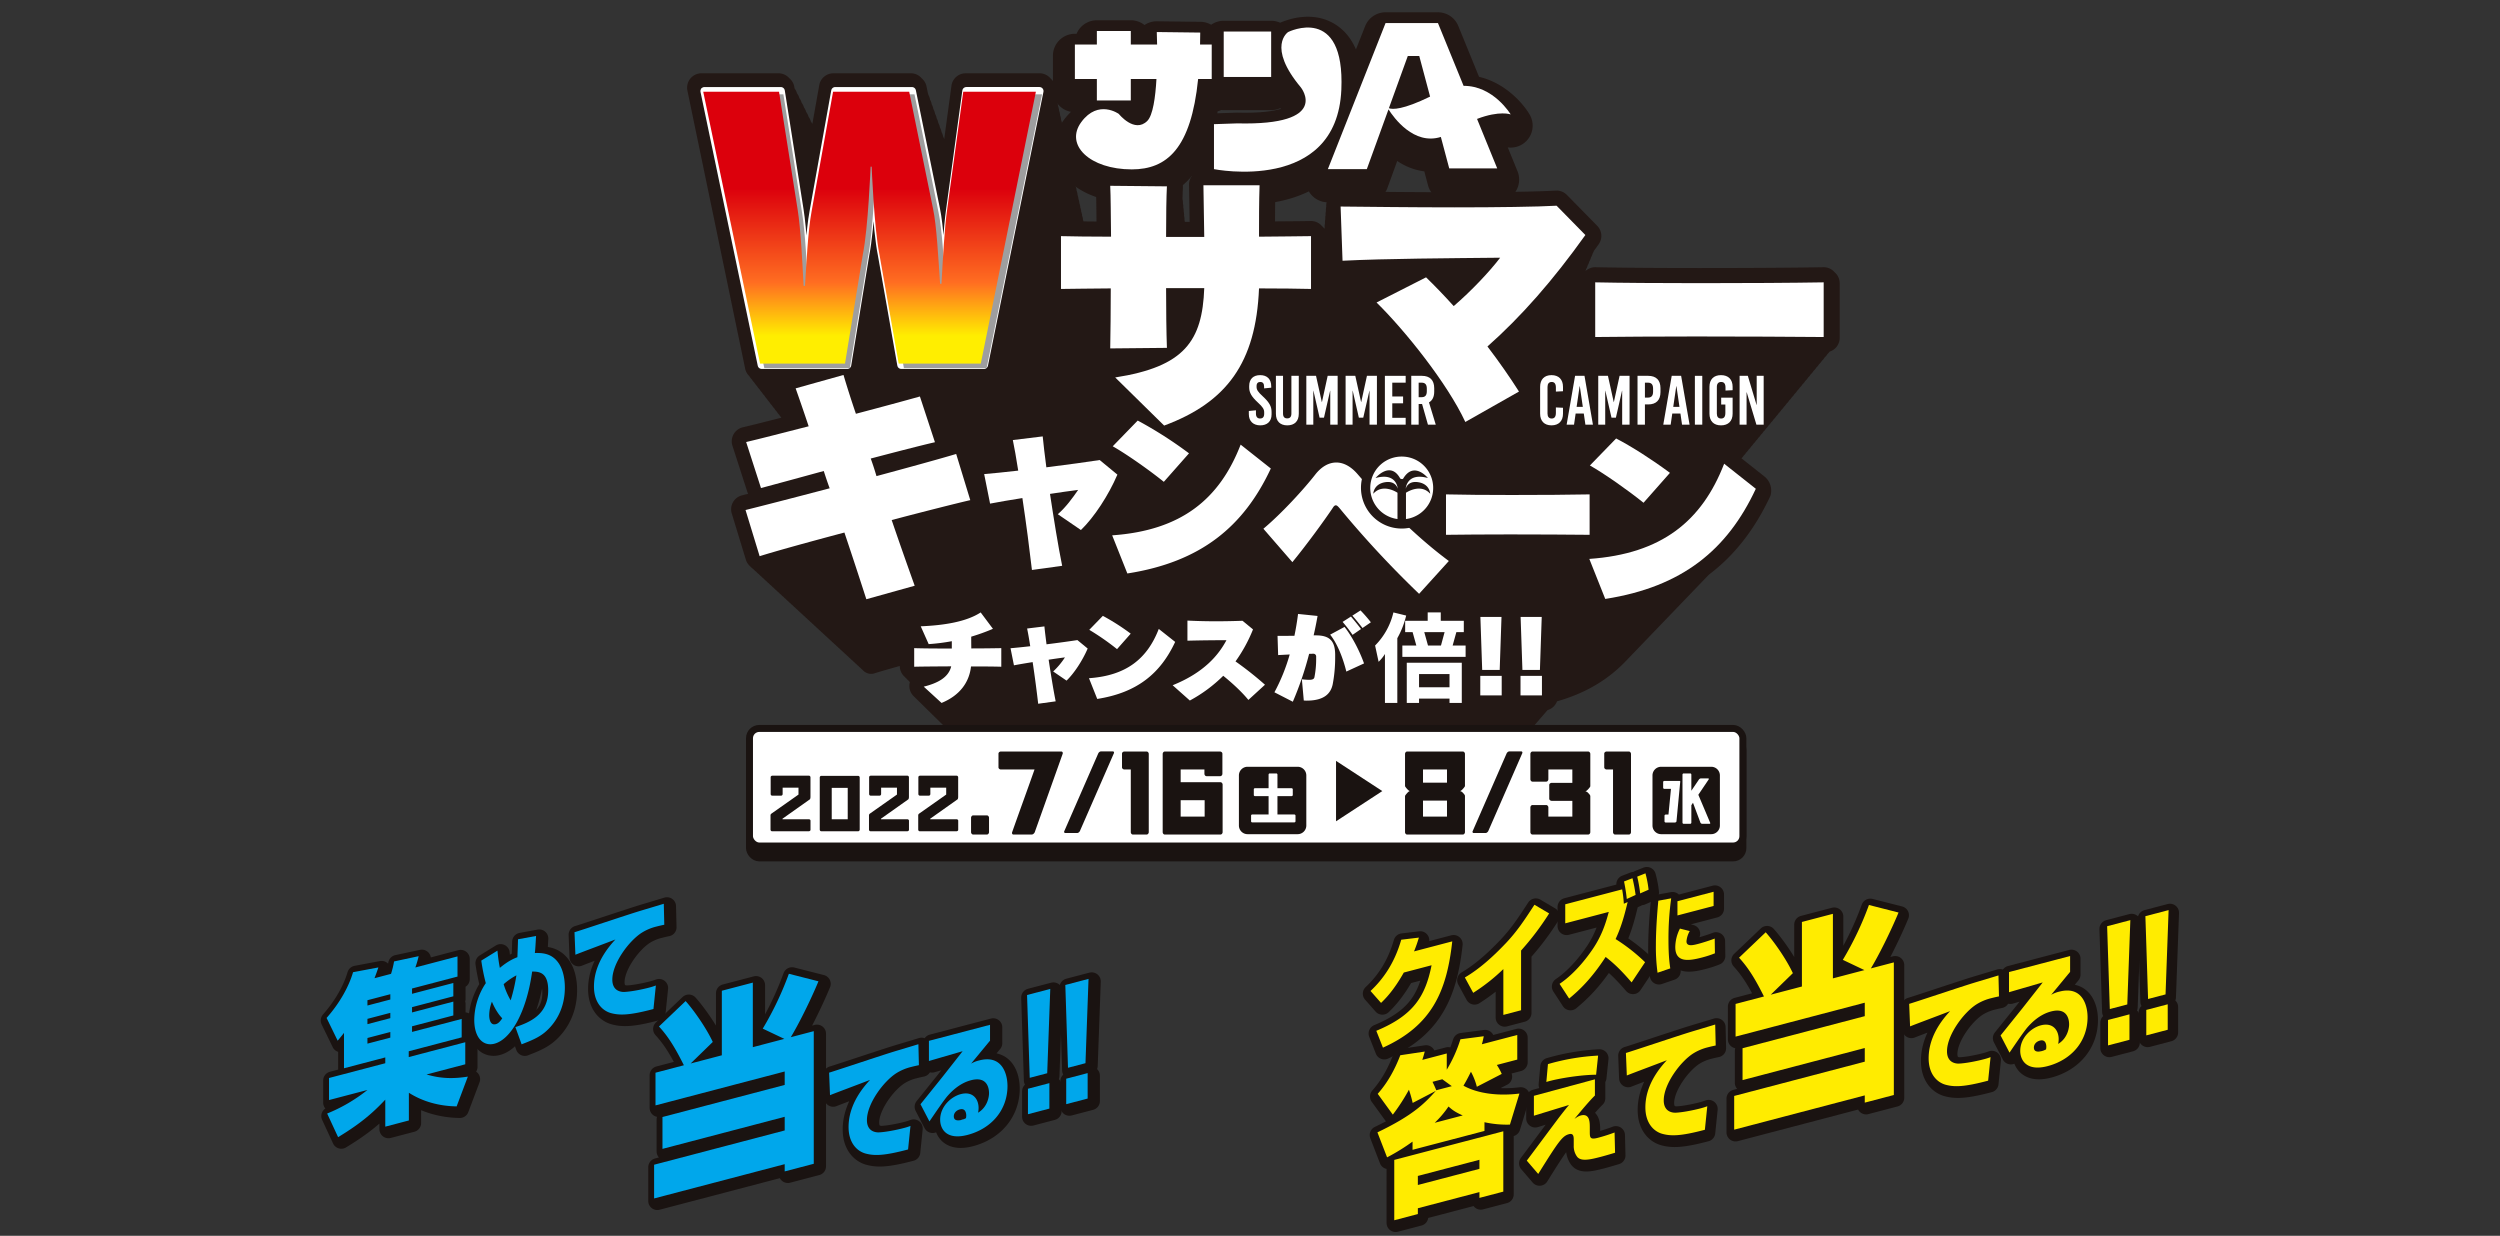 <svg id="グループ_36" data-name="グループ 36" xmlns="http://www.w3.org/2000/svg" width="1920" height="949.079"><rect width="100%" height="100%" fill="#333333" stroke="none"/><defs><clipPath id="clip-path"><path id="長方形_26" data-name="長方形 26" class="cls-1" d="M0 0h885.176v596.281H0z"/></clipPath><clipPath id="clip-path-3"><path id="パス_1103" data-name="パス 1103" d="M412.727 43.29l-12.4 90.747c-1.888 13.117-3.234 36.674-4.313 56.75h-1.077c-1.348-20.076-2.7-44.97-5.39-57.552L371.225 43.29h-58.477l-16.438 91.55c-2.965 15.794-4.042 41.225-5.12 57.553h-1.078c-.808-15.793-2.156-43.633-4.58-58.623l-14.286-90.48h-58.208l43.657 208.8h65.215l13.744-84.054c4.043-20.076 5.93-67.189 5.93-67.189h.806s1.888 47.381 5.931 67.189l14.821 84.054H426.2l42.308-208.8z" transform="translate(-213.038 -43.29)" style="mix-blend-mode:darken;isolation:isolate" fill="url(#linear-gradient)"/></clipPath><clipPath id="clip-path-4"><path id="長方形_31" data-name="長方形 31" class="cls-1" d="M0 0h1432.955v393.438H0z"/></clipPath><linearGradient id="linear-gradient" x1=".5" y1=".898" x2=".5" y2=".355" gradientUnits="objectBoundingBox"><stop offset="0" stop-color="#fe0"/><stop offset=".326" stop-color="#ff7a1e"/><stop offset=".362" stop-color="#ff6d21"/><stop offset="1" stop-color="#dc000c"/></linearGradient><style>.cls-1,.cls-13,.cls-16{fill:none}.cls-3{clip-path:url(#clip-path)}.cls-4{fill:#231815}.cls-5{fill:#fff}.cls-13{stroke-linecap:round;stroke-linejoin:round}.cls-12{fill:#1a1311}.cls-13,.cls-16{stroke:#1a1311}.cls-13{stroke-width:13.912px}.cls-14{fill:#ffec00}.cls-15{fill:#00a7eb}.cls-16{stroke-miterlimit:10;stroke-width:5.36px}</style></defs><g id="グループ_33" data-name="グループ 33" transform="translate(-165.667)"><g id="グループ_32" data-name="グループ 32" transform="translate(693.368 9.434)"><g id="グループ_29" data-name="グループ 29"><g id="グループ_24" data-name="グループ 24"><g id="グループ_23" data-name="グループ 23" class="cls-3"><path id="パス_1145" data-name="パス 1145" class="cls-4" d="M881.867 180.979c-.175-.171-.361-.327-.544-.485a11.61 11.61 0 00-.69-.749 11.06 11.06 0 00-7.749-3.169h-.2c-22.08.392-57.691.626-95.264.626-32.075 0-61.149-.227-79.769-.624h-.236a11.05 11.05 0 00-7.485 2.935 10.818 10.818 0 00.473-1.421 10.648 10.648 0 001.248-2.972 10.677 10.677 0 001.255-2.985 10.739 10.739 0 001.261-3 10.732 10.732 0 001.266-3.014 10.769 10.769 0 00.98-2.089 700.231 700.231 0 003.667-5.086 11.057 11.057 0 00-1.107-14.164l-22.09-22.515c-.078-.078-.163-.146-.243-.222l-.992-1.012a11.066 11.066 0 00-7.893-3.313c-.21 0-.421.007-.632.019-13.747.787-42.732 1.256-77.531 1.256-27.387 0-55.966-.3-76.832-.524l-10.889-.114a11.056 11.056 0 00-11.048 11.45l.015.458a10.944 10.944 0 00-.259 2.74l.015.454a11.011 11.011 0 00-.259 2.726l.017.453a10.825 10.825 0 00-.258 2.712l.015.451a10.794 10.794 0 00-.256 2.7l.015.449a10.76 10.76 0 00-.256 2.685l.017.446c-.071.327-.129.658-.169.992a10.938 10.938 0 00-1.344-1.6c-.166-.163-.344-.31-.519-.461a11.1 11.1 0 00-.715-.775 11.062 11.062 0 00-7.732-3.153h-.241c-5.311.114-11.945.168-19.625.227-2.492.019-5.1.039-7.761.063.027-9.053.115-18.109.4-26.718a11.051 11.051 0 00-3.1-8.054 10.892 10.892 0 00-.832-.776c-.134-.153-.259-.312-.4-.458a11.055 11.055 0 00-7.946-3.37H396.53a11.059 11.059 0 00-11.055 11.24c.132 7.873.459 28.481.459 28.481h-3.7a10.544 10.544 0 00-.248-1.461v-.02a10.65 10.65 0 00-.3-3.141v-.019a10.7 10.7 0 00-.3-3.158v-.02a10.688 10.688 0 00-.305-3.174v-.019a10.694 10.694 0 00-.307-3.191v-.016a10.737 10.737 0 00-.309-3.206v-.019c.01-.18 0-.358 0-.537.085-3.172.186-5.869.3-8a11.061 11.061 0 00-2.977-8.161 11.2 11.2 0 00-.927-.871c-.1-.12-.2-.248-.309-.363a11.048 11.048 0 00-7.954-3.491l-43.65-.427a11.055 11.055 0 00-11.04 11.638c.292 5.54.378 14.608.478 25.106.007.759.013 1.531.022 2.307-3.56-.022-6.868-.054-9.965-.092a9.183 9.183 0 00-.376-1.109 9.507 9.507 0 00-.693-3.162 9.544 9.544 0 00-.7-3.175 9.656 9.656 0 00-.7-3.194 9.725 9.725 0 00-.7-3.207 9.735 9.735 0 00-.709-3.224 9.761 9.761 0 00-.71-3.241 9.761 9.761 0 00-.715-3.257 9.81 9.81 0 00-.717-3.274 9.878 9.878 0 00-.722-3.291 9.925 9.925 0 00-.724-3.306 10.018 10.018 0 00-.729-3.323 10.056 10.056 0 00-.732-3.341 10.086 10.086 0 00-.736-3.355 10.147 10.147 0 00-.739-3.374 10.156 10.156 0 00-.744-3.391 10.255 10.255 0 00-.746-3.408 10.321 10.321 0 00-.751-3.424 10.391 10.391 0 00-.754-3.443 10.4 10.4 0 00-.759-3.458 10.469 10.469 0 00-.761-3.477 10.552 10.552 0 00-.766-3.492 10.537 10.537 0 00-.77-3.513 10.649 10.649 0 00-.775-3.53 10.623 10.623 0 00-.778-3.547 10.676 10.676 0 00-.782-3.564 10.752 10.752 0 00-.785-3.584 10.812 10.812 0 00-.79-3.6 10.861 10.861 0 00-.793-3.618 10.864 10.864 0 00-.609-3.157l.047-.237a10.9 10.9 0 00-3.635-10.548 11.047 11.047 0 00-8.438-3.925H213.97a11.055 11.055 0 00-10.955 9.57l-5.561 40.985a10.3 10.3 0 00-.81-1.9l-.095-.483a10.468 10.468 0 00-1.138-3l-.1-.485a10.4 10.4 0 00-1.141-3.014l-.1-.488a10.5 10.5 0 00-1.146-3.029l-.1-.49a10.545 10.545 0 00-1.153-3.045l-.1-.493a10.6 10.6 0 00-1.158-3.06l-.1-.5a10.684 10.684 0 00-1.163-3.075l-.1-.5a10.672 10.672 0 00-1.168-3.091l-.1-.5a10.772 10.772 0 00-1.177-3.107l-.1-.5a10.781 10.781 0 00-1.182-3.123l-.1-.505a11.049 11.049 0 00-.393-1.324l-.961-4.75a11 11 0 00-3.636-6.171 11.031 11.031 0 00-8.432-3.926h-59.425a11.057 11.057 0 00-10.884 9.114l-5.313 29.798a10.519 10.519 0 00-1.171-1.985 10.5 10.5 0 00-1.744-3.54 10.585 10.585 0 00-1.751-3.56 10.658 10.658 0 00-1.761-3.577 10.679 10.679 0 00-1.77-3.594 10.772 10.772 0 00-1.782-3.613 10.805 10.805 0 00-1.789-3.631 10.851 10.851 0 00-1.8-3.65c-.064-.234-.1-.483-.183-.71l-.073-.468a11.022 11.022 0 00-3.809-6.74 11.024 11.024 0 00-8.346-3.839H11.055A11.053 11.053 0 00.231 40.941l44.362 213.6a10.981 10.981 0 003.175 5.679 10.915 10.915 0 001.97 2.546 10.923 10.923 0 001.961 2.531 10.863 10.863 0 001.951 2.521 10.8 10.8 0 001.943 2.507 10.715 10.715 0 001.931 2.494 10.626 10.626 0 001.922 2.482 10.635 10.635 0 001.912 2.47 10.577 10.577 0 001.9 2.457 10.48 10.48 0 001.894 2.446 10.437 10.437 0 001.883 2.433 10.38 10.38 0 001.875 2.421 10.347 10.347 0 001.865 2.407 10.312 10.312 0 001.639 2.189c-12.037 3.079-22.413 5.722-29.569 7.375a11.058 11.058 0 00-8.034 14.164l11.4 35.352a10.836 10.836 0 00.644 1.575c-1.729.436-3.285.827-4.655 1.166a11.054 11.054 0 00-7.909 13.957l10.826 35.466a11.041 11.041 0 003.38 5.154 11.158 11.158 0 001.928 1.778c.242.21.493.407.753.6a10.908 10.908 0 001.955 1.8 10.794 10.794 0 001.945 1.794 10.752 10.752 0 001.934 1.785 10.754 10.754 0 001.924 1.775 10.723 10.723 0 001.916 1.768 10.683 10.683 0 001.907 1.758 10.479 10.479 0 001.894 1.748 10.63 10.63 0 001.887 1.741 10.533 10.533 0 001.877 1.733 10.479 10.479 0 001.868 1.722 10.392 10.392 0 001.883 1.733 10.326 10.326 0 001.753 1.607 10.3 10.3 0 001.841 1.7 10.2 10.2 0 001.831 1.69 10.219 10.219 0 001.821 1.682 10.235 10.235 0 001.814 1.671 10.02 10.02 0 001.8 1.665 9.957 9.957 0 001.794 1.655 9.943 9.943 0 001.787 1.648 9.9 9.9 0 001.777 1.639 9.735 9.735 0 001.768 1.631 9.815 9.815 0 001.758 1.624 9.716 9.716 0 001.751 1.614 9.676 9.676 0 001.741 1.607 9.641 9.641 0 001.733 1.6 9.544 9.544 0 001.724 1.59 9.513 9.513 0 001.716 1.583 9.482 9.482 0 001.707 1.575 9.338 9.338 0 001.7 1.566 9.326 9.326 0 001.687 1.56 9.307 9.307 0 001.682 1.551 9.4 9.4 0 001.673 1.544 9.308 9.308 0 001.665 1.536 9.269 9.269 0 001.656 1.527 9.177 9.177 0 001.653 1.511 9.163 9.163 0 001.641 1.514 9.112 9.112 0 001.631 1.505 9.082 9.082 0 001.624 1.5 8.937 8.937 0 001.616 1.49 8.911 8.911 0 001.607 1.483 8.88 8.88 0 001.6 1.477 8.919 8.919 0 001.592 1.468 8.814 8.814 0 001.583 1.46 8.738 8.738 0 001.575 1.455 8.767 8.767 0 001.568 1.446 8.743 8.743 0 001.56 1.439 8.645 8.645 0 001.551 1.431 8.632 8.632 0 001.544 1.426 8.6 8.6 0 009.233 2.728c4.067-1.287 10.9-3.267 19.418-5.647v.032a11.054 11.054 0 003.357 7.932c.141.136.3.249.442.376.049.059.1.115.154.175a11.434 11.434 0 00.78.843c.159.154.336.283.5.427a11.021 11.021 0 00.866.958c.158.153.334.283.5.425a10.869 10.869 0 00.863.953c.093.092.2.164.295.253-.024.085-.064.161-.086.247a11.054 11.054 0 003.257 10.86l.451.414a11.161 11.161 0 00.783.82l.88.807c.185.195.356.4.556.581l.661.605c.215.236.424.478.663.7l.658.6c.215.234.424.475.661.693l.654.6c.214.234.42.473.658.69l.651.6c.214.234.419.471.654.687l.648.593c.212.232.417.468.651.683l.646.59c.21.231.414.466.646.678l.643.586c.209.231.412.465.644.678l.637.583c.209.227.41.461.643.673l.636.582c.207.227.407.459.637.668l.632.58c.205.226.405.456.634.665l.629.576c.205.224.4.454.631.663l.626.571c.205.224.4.453.629.659l.622.57c.2.222.4.451.626.656l.619.568c.2.22.4.448.622.653l.617.563c.2.22.4.446.619.649l.614.561c.2.219.393.444.615.646l.61.559c.2.217.392.441.612.643l.609.556c.2.217.39.439.609.639l.605.553c.2.217.388.438.607.638l.6.549c.2.215.387.434.6.634l.6.546c.195.214.385.432.6.631l.6.546c.195.212.383.429.6.626l.592.542c.193.212.383.427.6.624l.588.539c.193.21.38.426.592.621l.588.537c.19.208.376.424.587.617l.583.534c.192.209.376.42.587.614l.58.532c.19.207.375.419.583.61l.578.529c.188.207.371.417.58.609l.575.525c.188.205.37.415.576.605l.571.522c.188.205.368.414.575.6l.568.521c.187.2.366.41.573.6l.566.517c.185.2.363.409.568.6l.563.515c.185.2.363.407.566.593l.559.512c.185.2.361.405.563.592l.558.51c.183.2.359.4.559.587l.554.507c.181.2.358.4.558.585l.553.505c.18.2.354.4.554.582l.549.5c.18.195.353.4.551.578l.546.5c.18.195.353.4.551.576l.542.5c.178.2.349.393.546.573l.541.5c.176.193.348.391.544.57l.539.493c.175.193.346.39.539.568l.536.488c.175.192.344.388.537.566l.534.486c.173.19.344.385.536.563l.531.485c.173.19.341.383.532.558l.526.483c.173.188.341.381.531.556l.526.481c.173.187.337.378.527.553l.522.478c.171.187.336.376.526.549l10.64 9.74a8.6 8.6 0 009.082 1.611c10.575-4.347 17.884-11.718 21.171-21.161 4.932.025 8.609.078 10.97.159.1 0 .2.005.3.005a8.619 8.619 0 001.65-.159 9.412 9.412 0 00.67.924 708.258 708.258 0 001.534 2.129 9.142 9.142 0 00.761 1.058 9.39 9.39 0 00.758 1.051 9.158 9.158 0 00.754 1.048 9 9 0 00.751 1.041 1439.011 1439.011 0 012.228 3.092 9.067 9.067 0 00.736 1.021 8.963 8.963 0 00.732 1.015 9.074 9.074 0 00.727 1.01 8.8 8.8 0 00.726 1.005 8.506 8.506 0 00.72 1 8.6 8.6 0 00.717 1 8.73 8.73 0 00.714.99 8.759 8.759 0 009.056 4.821l10.46-1.443a8.6 8.6 0 007.256-10.24q-.211-1.038-.434-2.2a8.6 8.6 0 004.457-2.267c.022-.022.044-.049.068-.071.041.071.095.131.137.2a1007.863 1007.863 0 011.109 2.078 620.142 620.142 0 011.1 2.056 8.857 8.857 0 00.544 1.021 9.062 9.062 0 00.542 1.016 8.96 8.96 0 00.537 1.01 8.857 8.857 0 00.536 1.005 8.579 8.579 0 009.126 4.923c14.395-2.243 26.018-7.122 35.31-14.954.02.061.044.12.066.18a8.6 8.6 0 002.668 4.526l10.28 9.138a8.605 8.605 0 009.89 1.093 101.745 101.745 0 0015.988-10.83 80.945 80.945 0 018.148 8.37 8.612 8.612 0 006.044 3.157c.212.015.424.024.636.024a8.608 8.608 0 005.808-2.256l4.5-4.121a8.56 8.56 0 001.322.856l11 5.652a8.6 8.6 0 008.076-.114 8.586 8.586 0 002.409.342c.146 0 .283.012.417.019.429.024.848.042 1.266.042 17.7 0 22.636-10.231 23.994-16.5.081-.307.148-.6.214-.892a8.617 8.617 0 003.138-.773l10.58-4.869c.107-.049.193-.12.3-.173v15.983a8.606 8.606 0 008.605 8.605h7.378a8.569 8.569 0 002.826-.476 8.569 8.569 0 002.826.476h7.334a8.581 8.581 0 006.149-2.594h5.917a8.584 8.584 0 006.149 2.585h7.336a8.569 8.569 0 007.481-4.433c.166-.22.322-.443.466-.678a8.552 8.552 0 003.111.6H584.9a8.531 8.531 0 005.62-2.136 8.531 8.531 0 005.62 2.136h12.806a8.563 8.563 0 006.824-3.416 916.411 916.411 0 001.75-2.021 8.576 8.576 0 00.883-1.019 8.783 8.783 0 00.887-1.022 8.9 8.9 0 00.892-1.029 4047.9 4047.9 0 001.8-2.072 3812.815 3812.815 0 011.812-2.094 6862.747 6862.747 0 011.833-2.114 9.066 9.066 0 00.885-1.019 128.37 128.37 0 001.968-2.245 2131.254 2131.254 0 012.826-3.26 9.63 9.63 0 00.951-1.1 3627.506 3627.506 0 011.917-2.212 1178.914 1178.914 0 001.936-2.234 3383.225 3383.225 0 011.956-2.258 10 10 0 00.985-1.136 9.777 9.777 0 00.99-1.143 9.876 9.876 0 001-1.149 9.683 9.683 0 001-1.155 9.917 9.917 0 001.005-1.16 10.216 10.216 0 001.012-1.166 10.464 10.464 0 001.016-1.172 10.221 10.221 0 001.019-1.178 9.749 9.749 0 001.026-1.183 826.3 826.3 0 002.068-2.385 1437.809 1437.809 0 002.087-2.409 10.264 10.264 0 001.051-1.214 10.521 10.521 0 001.058-1.219 10.76 10.76 0 001.063-1.226 1452.285 1452.285 0 012.139-2.47 10.663 10.663 0 001.08-1.246 11.028 11.028 0 001.083-1.249 195.07 195.07 0 012.092-2.4 11.063 11.063 0 007.249-6.722c21.623-6.135 39.168-16.434 53.251-31.341q.707-.722 1.4-1.461.712-.725 1.412-1.468t1.417-1.475q.717-.732 1.424-1.482.722-.738 1.434-1.492.725-.737 1.436-1.494.73-.745 1.448-1.505.735-.75 1.456-1.516.735-.75 1.459-1.517c.493-.5.983-1.016 1.47-1.529s.988-1.019 1.475-1.534.993-1.024 1.483-1.544 1-1.029 1.492-1.551 1-1.033 1.5-1.556 1.009-1.041 1.509-1.57 1.01-1.043 1.511-1.572 1.019-1.051 1.522-1.583 1.022-1.054 1.529-1.59 1.027-1.06 1.534-1.6 1.034-1.066 1.544-1.607 1.039-1.071 1.553-1.614 1.044-1.077 1.56-1.624 1.048-1.08 1.567-1.629 1.055-1.087 1.577-1.639 1.06-1.092 1.583-1.646 1.065-1.1 1.59-1.656 1.07-1.1 1.6-1.661 1.078-1.112 1.611-1.677 1.078-1.112 1.612-1.675 1.088-1.122 1.626-1.692 1.092-1.126 1.631-1.7 1.1-1.131 1.638-1.7 1.1-1.139 1.649-1.716 1.109-1.144 1.656-1.724 1.114-1.148 1.665-1.731 1.119-1.154 1.673-1.739 1.124-1.161 1.682-1.749 1.131-1.166 1.69-1.758 1.136-1.173 1.7-1.768 1.143-1.178 1.707-1.775c.487-.5.971-1 1.453-1.5 19.711-14.859 35.233-34.865 47.21-60.542a13.925 13.925 0 00-4.394-14.578l-17.906-14.171c.115-.1.248-.183.359-.292a9.286 9.286 0 001.429-1.9c.135-.12.29-.214.42-.342a9.293 9.293 0 001.436-1.911c.137-.12.293-.214.422-.342a9.281 9.281 0 001.444-1.921c.137-.12.293-.215.424-.344a9.412 9.412 0 001.453-1.929c.137-.122.3-.217.426-.348a9.409 9.409 0 001.46-1.939c.138-.122.3-.217.427-.348a9.444 9.444 0 001.466-1.95c.139-.122.3-.219.431-.349a9.478 9.478 0 001.473-1.96c.141-.124.3-.219.434-.351a9.571 9.571 0 001.48-1.97c.141-.124.3-.22.436-.353a9.711 9.711 0 001.553-2.031c.119-.107.258-.19.371-.3a9.7 9.7 0 001.561-2.041c.12-.109.26-.19.375-.305a9.717 9.717 0 001.568-2.05c.12-.11.261-.192.377-.307a9.882 9.882 0 001.577-2.061c.122-.11.261-.193.378-.309a9.854 9.854 0 001.541-2c.142-.125.288-.246.424-.38a9.948 9.948 0 001.549-2.012c.142-.125.288-.248.424-.381a9.945 9.945 0 001.558-2.022c.144-.125.29-.248.427-.383a9.937 9.937 0 001.565-2.033c.144-.127.292-.249.429-.385a9.973 9.973 0 001.573-2.043c.146-.127.293-.249.431-.387a10.024 10.024 0 001.582-2.053c.146-.127.3-.251.434-.388a10.181 10.181 0 001.589-2.063c.146-.129.3-.253.435-.392a10.166 10.166 0 001.6-2.073c.147-.129.3-.254.437-.392a10.324 10.324 0 001.594-2.086c.148-.13.3-.254.439-.395a10.321 10.321 0 001.614-2.094c.148-.131.3-.256.441-.4a10.424 10.424 0 001.622-2.1c.149-.132.3-.259.444-.4a10.489 10.489 0 001.629-2.116c.149-.132.3-.259.446-.4a10.461 10.461 0 001.638-2.126c.151-.132.305-.261.449-.4a10.582 10.582 0 001.646-2.136c.151-.134.307-.263.451-.405a10.519 10.519 0 001.653-2.148c.153-.134.308-.263.454-.407a10.621 10.621 0 001.661-2.158c.153-.134.31-.265.456-.409a10.664 10.664 0 001.67-2.168c.154-.136.312-.266.458-.412a10.676 10.676 0 001.68-2.18c.154-.136.312-.266.459-.414a10.717 10.717 0 001.689-2.19c.154-.137.314-.268.461-.415a10.732 10.732 0 001.7-2.2c.156-.137.315-.27.465-.417a10.867 10.867 0 001.7-2.212c.158-.139.319-.271.468-.419a10.812 10.812 0 001.17-1.39 11.036 11.036 0 007.712-10.531v-41.993a11.058 11.058 0 00-3.307-7.887" transform="translate(0 19.215)"/><path id="パス_1146" data-name="パス 1146" class="cls-4" d="M531.775 78.412c-5.637-9.444-19.352-24.333-38.787-28.84l-15.951-39.079A16.868 16.868 0 00461.42 0h-40.229A16.867 16.867 0 00405.5 10.671l-7.059 17.87c-3.531-8.246-8.668-14.585-15.407-18.953-17.426-11.3-37.068-4.094-42.788-1.563a16.769 16.769 0 00-6.922-1.5h-36.429a16.784 16.784 0 00-9.641 3.038 16.8 16.8 0 00-8.185-2.241l-33.375-.415a16.71 16.71 0 00-9.651 2.89 16.8 16.8 0 00-10.509-3.674h-26.066a16.87 16.87 0 00-15.578 10.39h-1.305a16.866 16.866 0 00-16.867 16.867v26.468a16.871 16.871 0 0013.866 16.6A49.325 49.325 0 00174 82.825c-8.348 11.272-9.728 24.5-3.786 36.3 8.392 16.66 29.876 27.008 56.068 27.008 21.744 0 36.354-8.607 46.261-20.52v3.457a16.864 16.864 0 0013.54 16.536 143.846 143.846 0 0026.189 2.263c14.669 0 33.3-2.126 50.043-10.338.2.344.383.693.609 1.026a16.865 16.865 0 0013.945 7.38H406.8a16.866 16.866 0 0015.858-11.116l7.481-20.635a47.744 47.744 0 0020.8 7.993l2.838 10.655a16.866 16.866 0 0016.3 12.528h36.844a16.867 16.867 0 0015.62-23.232l-7.476-18.348a16.869 16.869 0 0016.707-25.365m-188.8-1.56c.08.1.161.195.242.292l.032.039s-.229-.264-.275-.326zm-50.755-.757a16.649 16.649 0 002.79-1.063 16.911 16.911 0 001.887.112h36.432a16.754 16.754 0 007.03-1.55c.142.181.271.361.415.543-4.564 1.49-14.193 3.384-33.123 2.928a17.68 17.68 0 00-.977 0l-14.7.5c.081-.492.166-.988.242-1.468" transform="translate(115.223 .001)"/><path id="長方形_24" data-name="長方形 24" class="cls-5" transform="translate(412.116 14.788)" d="M0 0h36.432v34.886H0z"/><path id="パス_1147" data-name="パス 1147" class="cls-5" d="M271.941 9.682l-33.375-.414s.153 3.786.251 9.606h-20.2V8.485H192.55v10.389h-16.883v26.467h16.883V61.8h26.065V45.341h19.7c-.792 14.076-2.729 27.9-7.037 32.2-9.78 9.758-21.866-5.374-21.866-5.374s-15.729-11.453-28.773 6.19c-13.044 17.612 6.527 36.4 38.727 36.4 26.989 0 45.546-15.992 50.954-69.416h10.443V18.874H271.8c.075-3.079.141-6.015.141-9.192" transform="translate(122.14 5.9)"/><path id="パス_1148" data-name="パス 1148" class="cls-5" d="M295.639 10.37s-16.687 10.911 9.78 42.545c0 0 23.585 29.371-48.909 27.61l-17.829.6v34.538s94.326 18.972 97.819-61.005c2.872-66.162-40.86-44.286-40.86-44.286" transform="translate(165.953 4.8)"/><path id="パス_1149" data-name="パス 1149" class="cls-5" d="M430.689 75.06S417.5 52.967 394.508 53.108L374.819 4.873h-40.23l-44.318 112.2H320.2l16.646-45.907c4.079 6.461 19.46 27.728 40.206 21.179l6.429 24.151h36.846l-15.48-37.988c17.373-6.668 25.846-3.448 25.846-3.448m-93.553-4.786l14.522-40.1h8.8l8.322 31.188c-20.874 10.18-28.913 10-31.644 8.909" transform="translate(201.824 3.388)"/><path id="パス_1150" data-name="パス 1150" class="cls-5" d="M223.129 248.086H159.05L143.989 162.1c-4.108-20.264-6.025-68.734-6.025-68.734h-.821s-1.917 48.2-6.025 68.734l-13.966 85.987H50.883L6.521 34.489h59.151l14.513 92.56c2.463 15.334 3.833 43.813 4.655 59.971h1.1c1.1-16.705 2.19-42.72 5.2-58.876l16.7-93.655h59.423l18.621 92.01c2.738 12.871 4.108 38.339 5.477 58.876h1.1c1.1-20.537 2.463-44.635 4.381-58.054l12.6-92.833h56.686z" transform="translate(4.534 23.98)"/><path id="パス_1151" data-name="パス 1151" class="cls-5" d="M321.458 157.58c-2.336 57.137-24.851 87.511-72.855 105.352l-37.595-36.959c53.314-8.281 66.906-28.037 68.393-68.605h-29.312c0 16.354.214 34.2.637 45.878l-43.542.425c.212-11.9.424-28.674.424-46.092-15.717.212-29.312.212-38.232.424v-40.567c8.921.212 22.3.426 38.446.426-.214-16.568-.214-31.012-.637-39.082l43.542.424c-.424 7.859-.637 22.515-.637 38.87h29.31c-.212-13.169-.424-26.976-.637-39.719h43.118c-.424 12.744-.424 26.124-.424 39.507 15.929-.214 30.161-.214 39.933-.426V158c-9.346-.212-23.366-.424-39.933-.424" transform="translate(117.766 54.479)"/><path id="パス_1152" data-name="パス 1152" class="cls-5" d="M408.827 195.739c8.922 11.682 17.2 23.576 24.214 34.621l-41.206 23.365c-13.806-29.736-46.517-70.518-68.181-91.758l38.021-19.33c6.371 6.161 13.593 13.595 21.24 22.091 13.8-11.9 27.4-26.34 35.684-37.171-38.234.424-87.935.637-121.069 2.336l-1.487-41.631c21.239.214 55.224.637 87.721.637 32.285 0 63.3-.424 78.163-1.275l22.091 22.515c-24.851 34.835-49.279 62.658-75.191 85.6" transform="translate(205.836 60.925)"/><path id="パス_1153" data-name="パス 1153" class="cls-5" d="M488.676 163.912c-29.662 0-58.279.21-77.288.419v-41.988c19.635.419 49.3.627 80 .627 35.3 0 71.855-.209 95.459-.627v41.987c-24.231-.209-62.039-.419-98.175-.419" transform="translate(286.035 85.064)"/><path id="パス_1154" data-name="パス 1154" class="cls-5" d="M138.7 275.714c5.964 17.528 12.079 34.828 17.675 50.461l-37.129 10.363a4516.356 4516.356 0 00-16.838-51.213c-27.872 7.383-53.812 14.588-65.116 18.164l-10.826-35.466c10.882-2.7 36.364-9.229 64.616-16.688-1.643-4.4-3.1-8.839-4.548-13.278-19.606 5.384-37.354 10.211-48.2 13.1l-11.395-35.349c10.73-2.48 28.325-7.08 48.006-12.084-3.8-11.457-7.342-21.586-9.99-29.135L101.7 164.3a772.986 772.986 0 009.533 29.815c19.833-5.232 37.959-10.131 49.148-13.289l11.548 35.128c-10.921 2.516-29.085 7.227-49.3 12.532 1.305 3.68 2.648 7.549 4.4 13.5 26.167-7.052 50.249-13.7 61.21-17.009l10.826 35.464c-10.919 2.517-34.164 8.41-60.368 15.273" transform="translate(18.402 114.235)"/><path id="パス_1155" data-name="パス 1155" class="cls-5" d="M208.877 264.038L191.134 251.9c6.137-5.337 11.206-12.274 15.609-18.677-6.271.8-13.74 1.868-21.612 3.068 2.935 19.343 6.269 40.153 9.338 55.228l-23.212 3.2c-1.734-15.075-4.4-35.752-7.337-55.229-9.2 1.468-18.009 2.936-24.812 4.269l-4.535-22.678c6.269-.532 15.607-1.466 26.147-2.667-1.468-9.472-2.935-17.743-4.137-23.48l22.946-2.8c.534 6 1.6 14.274 2.8 23.746 16.277-2 32.283-4.27 40.955-5.6l13.606 11.206c-6.8 15.876-17.875 32.818-28.013 42.555" transform="translate(93.567 133.59)"/><path id="パス_1156" data-name="パス 1156" class="cls-5" d="M204.217 302.391L192.56 273.1c53.029-3.7 82.459-27.721 98.666-69.663L314.4 221.78c-20.757 44.5-53.6 71.8-110.182 80.611m28.008-70.375c-11.091-8.956-28.434-21.183-39.239-27.3l19.192-19.76a314.69 314.69 0 0139.382 25.165z" transform="translate(133.886 128.6)"/><path id="パス_1157" data-name="パス 1157" class="cls-5" d="M380.646 307.9a774.159 774.159 0 01-61.192-65.91c-1.178-1.326-1.918-2.063-2.8-2.063-.738 0-1.475.59-2.36 2.063-6.93 10.323-20.2 28.457-30.965 41.58l-22.266-25.657c14.156-11.8 31.556-30.963 39.812-41.579 4.718-6.045 10.323-9.289 16.221-9.289 5.455 0 11.206 2.948 16.366 8.992 14.744 17.106 41.875 45.858 70.039 66.649zm-10.026-76.528a15.925 15.925 0 1115.926-15.924 15.852 15.852 0 01-15.926 15.924m0-21.674a5.75 5.75 0 105.75 5.75 5.667 5.667 0 00-5.75-5.75" transform="translate(181.516 138.727)"/><path id="パス_1158" data-name="パス 1158" class="cls-5" d="M392.374 249.142c-18.645 0-36.634.154-48.584.309V218.4c12.343.31 30.988.465 50.291.465 22.191 0 45.168-.154 60.007-.465v31.048c-15.231-.154-39-.309-61.714-.309" transform="translate(239.035 151.854)"/><path id="パス_1159" data-name="パス 1159" class="cls-5" d="M420.951 316.31l-12.235-30.736c55.655-3.88 86.541-29.1 103.55-73.111l24.32 19.247c-21.784 46.7-56.251 75.349-115.636 84.6m29.395-73.857c-11.638-9.4-29.842-22.23-41.181-28.647l20.142-20.74c11.489 5.969 26.858 15.666 41.331 26.409z" transform="translate(284.178 134.237)"/><path id="パス_1160" data-name="パス 1160" class="cls-5" d="M146.513 313.358c-1.39 12.359-8.727 22.322-22.632 28.039l-13.671-12.514c10.428-2.628 19-6.874 21.086-15.6-11.894.078-23.249.154-28.425.31V299.3c5.33.232 16.607.31 28.89.31v-5.64a150.763 150.763 0 01-17.767 2.241l-6.1-13.673c18.306-.773 35.145-3.552 46.036-10.66l9.424 12.591a155.57 155.57 0 01-16.685 6.027c0 2.548 0 5.793.078 9.036 9.578 0 18.308-.154 23.019-.232v14.29c-4.481-.156-12.437-.232-23.251-.232" transform="translate(71.526 189.035)"/><path id="パス_1161" data-name="パス 1161" class="cls-5" d="M189.54 319.844l-10.273-7.029A56.987 56.987 0 00188.3 302c-3.631.463-7.956 1.08-12.513 1.775 1.7 11.2 3.63 23.249 5.406 31.978l-13.44 1.853c-1-8.727-2.548-20.7-4.247-31.977-5.332.849-10.428 1.7-14.368 2.472l-2.626-13.132c3.63-.31 9.038-.849 15.139-1.544-.849-5.484-1.7-10.273-2.394-13.6l13.284-1.621c.31 3.475.927 8.265 1.622 13.749 9.424-1.158 18.692-2.472 23.714-3.243l7.878 6.488c-3.938 9.192-10.35 19-16.221 24.64" transform="translate(101.872 193.439)"/><path id="パス_1162" data-name="パス 1162" class="cls-5" d="M188.386 337.229l-6.334-15.912c28.812-2.011 44.8-15.063 53.607-37.849l12.589 9.965c-11.277 24.175-29.12 39.007-59.863 43.8m15.215-38.239a190.615 190.615 0 00-21.318-14.83l10.428-10.736a170.921 170.921 0 0121.397 13.672z" transform="translate(126.58 190.112)"/><path id="パス_1163" data-name="パス 1163" class="cls-5" d="M278.119 336.512c-5.02-6.179-12.589-13.13-19.309-18.538a111.669 111.669 0 01-25.645 19l-13.208-11.74c24.331-9.809 35.3-23.327 41.325-34.6-10.351 0-21.551.154-29.969.387v-15.452c5.869.307 13.749.539 22.013.539 6.8 0 13.825-.154 20.313-.385l8.036 6.642a116.249 116.249 0 01-13.442 24.563 257.025 257.025 0 0122.634 17.919z" transform="translate(152.935 191.601)"/><path id="パス_1164" data-name="パス 1164" class="cls-5" d="M310.865 327.509c-1.392 6.8-5.951 12.743-20.084 12.743-.7 0-1.392-.076-2.163-.076l-1.468-16.3c2.318.232 4.172.386 5.562.386 2.548 0 3.786-.541 4.092-2.087a71.544 71.544 0 001.314-13.979v-1.7a2.081 2.081 0 00-2.394-2.24c-.927 0-1.931 0-3.013.078A250.948 250.948 0 01280.2 341.1l-14.135-7.261A143.452 143.452 0 00277.8 304.8c-2.857.154-5.871.309-8.883.465l-.463-14.754c4.4 0 8.805 0 12.977-.076a217.15 217.15 0 002.779-16.763l14.986 1.544a283.125 283.125 0 01-3.013 14.908h1.7c10.58 0 14.676 4.248 14.831 14.522v2.007a110.433 110.433 0 01-1.853 20.857m10.426-9.578c-2.626-10.814-7.183-21.937-12.435-28.349l11.046-5.947c5.715 7.183 11.508 18.229 14.985 28.038zm4.789-28.193a113.825 113.825 0 00-7.646-9.965l6.412-4.094c2.7 3.167 5.1 6.1 7.722 9.578zm7.648-5.254c-2.472-3.167-4.944-6.256-7.8-9.5l6.257-4.018a108.787 108.787 0 017.956 9.115z" transform="translate(184.991 188.401)"/><path id="パス_1165" data-name="パス 1165" class="cls-5" d="M328.738 291.651V341.4h-9.5v-37.621a30.2 30.2 0 01-4.867 6.025l-2.7-12.513a53.142 53.142 0 0014.057-25.414l9.811 2.4a66.351 66.351 0 01-6.8 17.378m3.862 14.368v-8.727h10.736l-2.857-10.273h-5.717v-8.733h17.3v-6.413h10.041v6.413H379.8v8.727h-5.717l-2.857 10.273h9.963v8.727zm36.226 35.377v-3.321h-23.4v3.321H336v-30.9h42.25v30.9zm0-22.168h-23.4v10.119h23.4zm-19.387-32.211l2.858 10.273h9.963l2.78-10.273z" transform="translate(216.701 189.035)"/><path id="パス_1166" data-name="パス 1166" class="cls-5" d="M359.323 319.193h16.453v14.986h-16.453zm14.908-4.557h-13.442l-1.389-40.708h16.22z" transform="translate(249.835 190.461)"/><path id="パス_1167" data-name="パス 1167" class="cls-5" d="M377.547 319.193H394v14.986h-16.453zm14.908-4.557h-13.442l-1.388-40.707h16.219z" transform="translate(262.506 190.461)"/><path id="パス_1168" data-name="パス 1168" class="cls-5" d="M222.545 245.987h-63.51l-14.927-84.655c-4.07-19.952-5.971-67.671-5.971-67.671h-.814s-1.9 47.451-5.971 67.671l-13.844 84.655H51.829L7.86 35.7h58.623l14.387 91.123c2.443 15.1 3.8 43.137 4.615 59.042h1.085c1.085-16.446 2.172-42.059 5.157-57.964L108.282 35.7h58.895l18.457 90.588c2.714 12.671 4.072 37.744 5.428 57.964h1.085c1.087-20.22 2.443-43.945 4.343-57.155l12.484-91.4h56.182z" transform="translate(5.465 24.819)"/><path id="パス_1169" data-name="パス 1169" d="M228.01 270.806H164.5l-14.927-84.655c-4.07-19.952-5.971-67.671-5.971-67.671h-.814s-1.9 47.451-5.971 67.671l-13.844 84.655H57.294L13.325 60.519h58.623l14.387 91.123c2.443 15.1 3.8 43.137 4.615 59.042h1.085c1.085-16.446 2.172-42.059 5.157-57.964l16.555-92.201h58.895l18.457 90.588c2.714 12.671 4.072 37.744 5.428 57.964h1.085c1.087-20.22 2.443-43.945 4.343-57.155l12.484-91.4h56.182z" stroke-linecap="round" stroke-linejoin="round" stroke="#fff" stroke-width="6.213" fill="none"/><path id="パス_1170" data-name="パス 1170" class="cls-5" d="M271.67 172.95v1.071l-5.466.534v-1.178c0-2.572-.965-3.75-2.946-3.75-1.66 0-2.84.91-2.84 3.055v.8c0 2.09 1.071 3.806 4.769 7.18 5.035 4.662 6.749 7.715 6.749 12.054v1.821c0 5.518-3.481 8.412-8.678 8.412-5.25 0-8.787-3.053-8.787-8.571v-2.463l5.466-.537v2.572c0 2.518 1.178 3.752 3.214 3.752 1.714 0 3.107-.91 3.107-3.591v-1.178c0-2.358-1.071-4.072-4.769-7.446-5.037-4.662-6.749-7.715-6.749-11.787v-.91c0-5.518 3.214-8.412 8.465-8.412s8.465 3.055 8.465 8.573" transform="translate(176.932 114.29)"/><path id="パス_1171" data-name="パス 1171" class="cls-5" d="M284.307 193.784c0 5.893-3.374 8.946-8.839 8.946-5.357 0-8.733-3.053-8.733-8.946v-29.09h5.465v28.929c0 2.733 1.232 3.75 3.216 3.75s3.213-1.017 3.213-3.75v-28.929h5.679z" transform="translate(185.459 114.511)"/><path id="パス_1172" data-name="パス 1172" class="cls-5" d="M298.892 202.194v-26.035h-.107l-4.716 20.678H290.7l-4.715-20.678h-.108v26.035h-5.357v-37.5h7.448l4.447 20.143h.107l4.393-20.143h7.663v37.5z" transform="translate(195.041 114.511)"/><path id="パス_1173" data-name="パス 1173" class="cls-5" d="M316.688 202.194v-26.035h-.107l-4.716 20.678h-3.374l-4.715-20.678h-.108v26.035h-5.357v-37.5h7.447l4.447 20.143h.107l4.392-20.143h7.663v37.5z" transform="translate(207.414 114.511)"/><path id="パス_1174" data-name="パス 1174" class="cls-5" d="M321.786 169.944v10.607h8.3v5.25h-8.3v11.143h10.285v5.249h-15.966v-37.5h15.966v5.25z" transform="translate(219.786 114.51)"/><path id="パス_1175" data-name="パス 1175" class="cls-5" d="M336.359 186.338h-2.626v15.856h-5.679v-37.5h8.2c6.108 0 9.429 3.321 9.429 9.482v2.679c0 3.965-1.392 6.751-4.018 8.251l5.2 17.089h-6zm-2.626-5.25h2.3c2.734 0 3.965-1.448 3.965-4.608v-1.928c0-3.162-1.231-4.608-3.965-4.608h-2.3z" transform="translate(228.094 114.511)"/><path id="パス_1176" data-name="パス 1176" class="cls-5" d="M404 173.377v3.375l-5.464.268v-3.053c0-3-1.126-4.34-3.214-4.34s-3.214 1.339-3.214 3.8V193.9c0 2.465 1.124 3.8 3.214 3.8s3.214-1.339 3.214-4.34v-4.181l5.464.268v4.5c0 5.679-3.269 9-8.839 9-5.518 0-8.731-3.321-8.731-9v-20.57c0-5.679 3.213-9 8.731-9 5.571 0 8.839 3.321 8.839 9" transform="translate(268.684 114.29)"/><path id="パス_1177" data-name="パス 1177" class="cls-5" d="M412.854 202.195l-1.232-8.519h-6.267l-1.233 8.519h-5.679l6.483-37.5h7.232l6.483 37.5zm-6.754-13.661h4.769l-2.3-15.8h-.161z" transform="translate(277.034 114.51)"/><path id="パス_1178" data-name="パス 1178" class="cls-5" d="M431.137 202.194v-26.035h-.107l-4.716 20.678h-3.374l-4.715-20.678h-.109v26.035h-5.356v-37.5h7.447l4.447 20.143h.107l4.393-20.143h7.663v37.5z" transform="translate(286.99 114.511)"/><path id="パス_1179" data-name="パス 1179" class="cls-5" d="M438.753 164.694c6.108 0 9.431 3.321 9.431 9.48v3c0 6.162-3.323 9.483-9.431 9.483h-2.516v15.536h-5.681v-37.5zm-2.516 16.714h2.3c2.733 0 3.965-1.448 3.965-4.608v-2.25c0-3.16-1.232-4.608-3.965-4.608h-2.3z" transform="translate(299.363 114.511)"/><path id="パス_1180" data-name="パス 1180" class="cls-5" d="M456.632 202.195l-1.232-8.519h-6.267l-1.233 8.519h-5.68l6.483-37.5h7.232l6.483 37.5zm-6.751-13.661h4.769l-2.3-15.8h-.161z" transform="translate(307.473 114.51)"/><path id="長方形_25" data-name="長方形 25" class="cls-5" transform="translate(773.965 279.205)" d="M0 0h5.681v37.5H0z"/><path id="パス_1181" data-name="パス 1181" class="cls-5" d="M480.929 173.377v2.573l-5.466.268v-2.251c0-3-1.124-4.34-3.321-4.34s-3.321 1.339-3.321 3.8V193.9c0 2.465 1.071 3.8 3.269 3.8s3.267-1.339 3.267-4.34v-6.43h-3.214v-5.25h8.787v12.27c0 5.679-3.269 9-8.946 9-5.627 0-8.839-3.321-8.839-9v-20.573c0-5.679 3.213-9 8.839-9 5.678 0 8.946 3.321 8.946 9" transform="translate(322.021 114.29)"/><path id="パス_1182" data-name="パス 1182" class="cls-5" d="M489.709 202.194l-7.448-24.856h-.107v24.856H476.8v-37.5h6.322l6.7 22.341h.109v-22.341h5.355v37.5z" transform="translate(331.514 114.511)"/><path id="パス_1183" data-name="パス 1183" d="M223.719 247.455h-63.511L145.281 162.8c-4.07-19.952-5.971-67.671-5.971-67.671h-.81s-1.9 47.451-5.971 67.671l-13.844 84.655H53L9.034 37.164h58.623l14.386 91.127c2.443 15.1 3.8 43.137 4.615 59.042h1.085c1.085-16.446 2.172-42.059 5.157-57.964l16.556-92.205h58.895l18.457 90.588c2.714 12.671 4.072 37.744 5.428 57.964h1.085c1.087-20.22 2.443-43.945 4.343-57.155l12.484-91.4h56.182z" transform="translate(6.281 25.84)" fill="#9e9e9f"/></g></g><g id="グループ_28" data-name="グループ 28"><g id="グループ_27" data-name="グループ 27" class="cls-3"><path id="パス_1185" data-name="パス 1185" class="cls-4" d="M365.182 227.475a29.394 29.394 0 11-29.395-29.395 29.395 29.395 0 0129.395 29.395" transform="translate(213.034 137.724)"/><path id="パス_1186" data-name="パス 1186" d="M578.216 365.199a29.394 29.394 0 11-29.395-29.395 29.395 29.395 0 0129.395 29.395z" stroke="#231815" stroke-width="3.803" fill="none"/><path id="パス_1187" data-name="パス 1187" class="cls-5" d="M333.642 201.266a24.1 24.1 0 00-3.258 47.987v-20.189s-11.118-7.659-18.6.77c0 0 .2-7.288 8.822-8.814s9.973 4.98 9.973 4.98-.581-12.84-17.065-8.239c0 0 11.314-13.611 18.981.378 0 0 1.719.961 2.292 0 8.217-13.683 18.987-.378 18.987-.378-16.487-4.6-17.068 8.239-17.068 8.239s1.344-6.515 9.98-4.977c8.62 1.526 8.814 8.814 8.814 8.814-7.481-8.429-18.6-.77-18.6-.77v20.189a24.1 24.1 0 00-3.258-47.987" transform="translate(215.182 139.939)"/></g></g></g><g id="グループ_22" data-name="グループ 22" transform="translate(12.386 61.024)"><g id="グループ_8" data-name="グループ 8" clip-path="url(#clip-path-3)"><path id="長方形_13" data-name="長方形 13" fill="url(#linear-gradient)" d="M0 0h255.471v208.798H0z"/></g></g></g><g id="グループ_31" data-name="グループ 31" transform="translate(409.091 555.641)"><g id="グループ_30" data-name="グループ 30" clip-path="url(#clip-path-4)"><path id="パス_1188" data-name="パス 1188" class="cls-12" d="M792.47 170.193c-6.418-12.773-11.5-21.451-19.121-29.779l20.458-19.514c6.553 7.337 15.913 20.771 20.861 31.389l-16.982 16.533 23.935-6.281v-49.574l23.8-6.247v49.58l24.2-6.353-16.58-7.882A244.392 244.392 0 00873.1 99.931l22.73 5.793c-6.284 15.154-15.511 33.467-21.26 42.92l17.65-4.633v101.851l-22.331 5.862v-5.562l-100.284 26.322v-25.9l100.286-26.322v-10.486l-93.867 24.637v-24.47l93.867-24.637v-10.329l-99.215 26.04v-25.1z" transform="translate(319.866 41.534)"/><path id="パス_1189" data-name="パス 1189" class="cls-13" d="M792.47 170.193c-6.418-12.773-11.5-21.451-19.121-29.779l20.458-19.514c6.553 7.337 15.913 20.771 20.861 31.389l-16.982 16.533 23.935-6.281v-49.574l23.8-6.247v49.58l24.2-6.353-16.58-7.882A244.392 244.392 0 00873.1 99.931l22.73 5.793c-6.284 15.154-15.511 33.467-21.26 42.92l17.65-4.633v101.851l-22.331 5.862v-5.562l-100.284 26.322v-25.9l100.286-26.322v-10.486l-93.867 24.637v-24.47l93.867-24.637v-10.329l-99.215 26.04v-25.1z" transform="translate(319.866 41.534)"/><path id="パス_1190" data-name="パス 1190" class="cls-12" d="M933.5 154.248c-1.7.352-3.775.808-5.78 1.333a38.412 38.412 0 00-11.4 4.732c-9.94 6.273-22.731 23.547-22.731 36.091 0 9.067 7.088 9.493 8.938 9.468 5.163-.166 13.792-1.881 19.109-3.277a48.69 48.69 0 005.392-1.69l-1.849 18.066c-18.57 4.966-26.043 4.911-32.593 3.151s-13.1-8.1-13.1-20.367c0-8.791 2.851-21.628 16.489-36.195-4.854 1.917-26.353 9.939-30.745 11.731l-.694-17.3c3.082-.81 41.995-13.862 49.932-16.219 1.849-.579 17.412-5.212 18.647-5.627z" transform="translate(359.322 57.415)"/><path id="パス_1191" data-name="パス 1191" class="cls-13" d="M933.5 154.248c-1.7.352-3.775.808-5.78 1.333a38.412 38.412 0 00-11.4 4.732c-9.94 6.273-22.731 23.547-22.731 36.091 0 9.067 7.088 9.493 8.938 9.468 5.163-.166 13.792-1.881 19.109-3.277a48.69 48.69 0 005.392-1.69l-1.849 18.066c-18.57 4.966-26.043 4.911-32.593 3.151s-13.1-8.1-13.1-20.367c0-8.791 2.851-21.628 16.489-36.195-4.854 1.917-26.353 9.939-30.745 11.731l-.694-17.3c3.082-.81 41.995-13.862 49.932-16.219 1.849-.579 17.412-5.212 18.647-5.627z" transform="translate(359.322 57.415)"/><path id="パス_1192" data-name="パス 1192" class="cls-12" d="M967.524 127.617v12.177c-4.084 4.919-10.478 12.732-14.562 17.649a22.063 22.063 0 016.318-2.482c17.183-4.51 21.652 9.884 21.652 19.681 0 18.222-12.1 32.658-30.667 37.531-16.258 4.268-21.035-4.642-21.035-11.692 0-9.98 8.243-17.637 15.8-19.621 9.247-2.426 13.715 3.725 13.715 10.684a20.277 20.277 0 01-.385 3.58c7.4-4.5 8.4-12.458 8.4-14.929 0-1.557 0-13.644-13.869-10-9.4 2.467-15.719 9.529-17.878 11.925-2.85 3.221-9.476 13.017-14.023 19.7l-6.863-13.22c2.7-3.362 14.486-18 16.874-21a6382.461 6382.461 0 0015.488-19.724l-25.89 7.528v-15.47zm-18.261 69.714c0-.551 0-6.045-4.931-4.749-2.7.708-4.623 2.77-4.623 5.333 0 3.846 3.93 3.274 6.241 2.666a11.972 11.972 0 003.082-1.267 8.355 8.355 0 00.231-1.982" transform="translate(379.932 53.041)"/><path id="パス_1193" data-name="パス 1193" class="cls-13" d="M967.524 127.617v12.177c-4.084 4.919-10.478 12.732-14.562 17.649a22.063 22.063 0 016.318-2.482c17.183-4.51 21.652 9.884 21.652 19.681 0 18.222-12.1 32.658-30.667 37.531-16.258 4.268-21.035-4.642-21.035-11.692 0-9.98 8.243-17.637 15.8-19.621 9.247-2.426 13.715 3.725 13.715 10.684a20.277 20.277 0 01-.385 3.58c7.4-4.5 8.4-12.458 8.4-14.929 0-1.557 0-13.644-13.869-10-9.4 2.467-15.719 9.529-17.878 11.925-2.85 3.221-9.476 13.017-14.023 19.7l-6.863-13.22c2.7-3.362 14.486-18 16.874-21a6382.461 6382.461 0 0015.488-19.724l-25.89 7.528v-15.47zm-18.261 69.714c0-.551 0-6.045-4.931-4.749-2.7.708-4.623 2.77-4.623 5.333 0 3.846 3.93 3.274 6.241 2.666a11.972 11.972 0 003.082-1.267 8.355 8.355 0 00.231-1.983z" transform="translate(379.932 53.041)"/><path id="パス_1194" data-name="パス 1194" class="cls-12" d="M989.762 108.15l-2.35 64.756-13.423 3.523-2.057-63.6zm-.684 72.351v19.555l-16.46 4.32v-19.554z" transform="translate(403.957 44.95)"/><path id="パス_1195" data-name="パス 1195" class="cls-13" d="M989.762 108.15l-2.35 64.756-13.423 3.523-2.057-63.6zm-.684 72.351v19.555l-16.46 4.32v-19.554z" transform="translate(403.957 44.95)"/><path id="パス_1196" data-name="パス 1196" class="cls-12" d="M1010.522 102.7l-2.35 64.758-13.423 3.522-2.057-63.6zm-.685 72.353v19.555l-16.458 4.319v-19.554z" transform="translate(412.586 42.685)"/><path id="パス_1197" data-name="パス 1197" class="cls-13" d="M1010.522 102.7l-2.35 64.758-13.423 3.522-2.057-63.6zm-.685 72.353v19.555l-16.458 4.319v-19.554z" transform="translate(412.586 42.685)"/><path id="パス_1198" data-name="パス 1198" class="cls-12" d="M635.076 120.519c-4.223 38.569-15.728 64.7-53.226 81.628l-5.1-12.929c28.55-11.868 37.65-26.423 42.45-50.354l-21.333 5.6c-7.864 13.968-14.345 20.307-17.475 23.318l-8.082-9.17c9.465-8.873 18.348-21.1 23.59-39.364l13.543-1.629a101.768 101.768 0 01-3.715 10.6z" transform="translate(237.867 48.885)"/><path id="パス_1199" data-name="パス 1199" class="cls-13" d="M635.076 120.519c-4.223 38.569-15.728 64.7-53.226 81.628l-5.1-12.929c28.55-11.868 37.65-26.423 42.45-50.354l-21.333 5.6c-7.864 13.968-14.345 20.307-17.475 23.318l-8.082-9.17c9.465-8.873 18.348-21.1 23.59-39.364l13.543-1.629a101.768 101.768 0 01-3.715 10.6z" transform="translate(237.867 48.885)"/><path id="パス_1200" data-name="パス 1200" class="cls-12" d="M666.667 180.832l-13.615 3.573V149.22a145.381 145.381 0 01-23.152 18.245l-6.407-11.8c11.357-6.656 21.769-16.13 31.527-26.392 8.446-8.957 13.979-17.237 21.915-29.472l11.287 6.666a208.676 208.676 0 01-21.553 28.5z" transform="translate(259.137 41.48)"/><path id="パス_1201" data-name="パス 1201" class="cls-13" d="M666.667 180.832l-13.615 3.573V149.22a145.381 145.381 0 01-23.152 18.245l-6.407-11.8c11.357-6.656 21.769-16.13 31.527-26.392 8.446-8.957 13.979-17.237 21.915-29.472l11.287 6.666a208.676 208.676 0 01-21.553 28.5z" transform="translate(259.137 41.48)"/><path id="パス_1202" data-name="パス 1202" class="cls-12" d="M730.209 166.508c-5.971-6.836-11.577-13.066-19.95-19.531-11 16.89-20.388 25.655-28.032 31.949l-7.354-11.285c13.688-9.193 23.664-24.066 25.7-27.05 6.771-10.095 9.829-19.65 12.087-28.206l-33.42 8.771v-14.617l43.688-11.465a94.478 94.478 0 011.31 11.035l2.913-1.292c-3.058 12.881-5.534 20.447-9.247 28.424a137.791 137.791 0 0122.644 17.775zm-3.709-64.055c-.437-4.352-1.237-9.216-2.112-13.45l6.481-2.489a113.735 113.735 0 012.4 12.848zm10.266-4.272a106.766 106.766 0 00-2.256-12.886l6.333-2.537a83.072 83.072 0 012.4 12.586z" transform="translate(280.492 34.396)"/><path id="パス_1203" data-name="パス 1203" class="cls-13" d="M730.209 166.508c-5.971-6.836-11.577-13.066-19.95-19.531-11 16.89-20.388 25.655-28.032 31.949l-7.354-11.285c13.688-9.193 23.664-24.066 25.7-27.05 6.771-10.095 9.829-19.65 12.087-28.206l-33.42 8.771v-14.617l43.688-11.465a94.478 94.478 0 011.31 11.035l2.913-1.292c-3.058 12.881-5.534 20.447-9.247 28.424a137.791 137.791 0 0122.644 17.775zm-3.709-64.055c-.437-4.352-1.237-9.216-2.112-13.45l6.481-2.489a113.735 113.735 0 012.4 12.848zm10.266-4.272a106.766 106.766 0 00-2.256-12.886l6.333-2.537a83.072 83.072 0 012.4 12.586z" transform="translate(280.492 34.396)"/><path id="パス_1204" data-name="パス 1204" class="cls-12" d="M738.875 97.809a226.108 226.108 0 00-2.082 31.58c0 12.756.854 18.688 1.387 22.23l-9.772 3.327a144.9 144.9 0 01-1.283-20.861c0-5.776.215-16.493 1.87-34.445zm14.258 25.133a18.779 18.779 0 00-2.51 7.894c0 4.315 5.287 2.929 9.078 1.934 3.365-.883 9.292-2.758 12.6-4.07l.16 11.319a77.963 77.963 0 01-9.666 3.171c-9.72 2.551-20.774 4.563-20.774-7.94a32.014 32.014 0 013.579-14.2zM771.45 92.75v10.916l-27.769 7.288v-10.916z" transform="translate(302.21 38.549)"/><path id="パス_1205" data-name="パス 1205" class="cls-13" d="M738.875 97.809a226.108 226.108 0 00-2.082 31.58c0 12.756.854 18.688 1.387 22.23l-9.772 3.327a144.9 144.9 0 01-1.283-20.861c0-5.776.215-16.493 1.87-34.445zm14.258 25.133a18.779 18.779 0 00-2.51 7.894c0 4.315 5.287 2.929 9.078 1.934 3.365-.883 9.292-2.758 12.6-4.07l.16 11.319a77.963 77.963 0 01-9.666 3.171c-9.72 2.551-20.774 4.563-20.774-7.94a32.014 32.014 0 013.579-14.2zM771.45 92.75v10.916l-27.769 7.288v-10.916z" transform="translate(302.21 38.549)"/><path id="パス_1206" data-name="パス 1206" class="cls-12" d="M576.059 245.245c27.951-13.378 36.458-22.568 44.855-31.86l-17.789 9.264a93.629 93.629 0 00-2.872-10.143 149.125 149.125 0 01-12.374 19.132l-11.6-15.992c7.624-8.563 13.148-18.679 17.347-29.628l18.781-2.83c-.773 2.83-.883 3.253-1.877 6.4l18.781-4.929v12.472a106.906 106.906 0 0010.5-23.366l17.9-2.336a58.414 58.414 0 01-1.437 6.155l27.18-7.133v18.906l-15.689 4.117a40.553 40.553 0 013.756 6.893L652.4 210.24a49.694 49.694 0 00-4.528-11.544c-2.983 6.033-4.641 8.832-5.746 10.7 11.159 6.26 27.4 8.038 42.978 6.049l-7.292 23.839a78.822 78.822 0 01-19.555-1.825v6.694l-55.241 14.5v-6.3a155.242 155.242 0 01-19.556 12.087zm96.671-.822v46.345l-18.34 4.812v-4.463l-47.29 12.412v4.463l-18.118 4.755V266.4zm-65.63 34.292v6.958l47.286-12.411V266.3zm26.075-68.942l-7.293-5.307-7.511 1.972c1.1 2.336 2.1 4.437 2.872 6.467zm8.4 22.477c-6.186-2.708-8.287-4.519-10.938-6.845a75.5 75.5 0 01-10.606 12.5z" transform="translate(239.423 70.844)"/><path id="パス_1207" data-name="パス 1207" class="cls-13" d="M576.059 245.245c27.951-13.378 36.458-22.568 44.855-31.86l-17.789 9.264a93.629 93.629 0 00-2.872-10.143 149.125 149.125 0 01-12.374 19.132l-11.6-15.992c7.624-8.563 13.148-18.679 17.347-29.628l18.781-2.83c-.773 2.83-.883 3.253-1.877 6.4l18.781-4.929v12.472a106.906 106.906 0 0010.5-23.366l17.9-2.336a58.414 58.414 0 01-1.437 6.155l27.18-7.133v18.906l-15.689 4.117a40.553 40.553 0 013.756 6.893L652.4 210.24a49.694 49.694 0 00-4.528-11.544c-2.983 6.033-4.641 8.832-5.746 10.7 11.159 6.26 27.4 8.038 42.978 6.049l-7.292 23.839a78.822 78.822 0 01-19.555-1.825v6.694l-55.241 14.5v-6.3a155.242 155.242 0 01-19.556 12.087zm96.671-.822v46.345l-18.34 4.812v-4.463l-47.29 12.412v4.463l-18.118 4.755V266.4zm-65.63 34.292v6.958l47.286-12.411V266.3zm26.075-68.942l-7.293-5.307-7.511 1.972c1.1 2.336 2.1 4.437 2.872 6.467zm8.4 22.477c-6.186-2.708-8.287-4.519-10.938-6.845a75.5 75.5 0 01-10.606 12.5z" transform="translate(239.423 70.844)"/><path id="パス_1208" data-name="パス 1208" class="cls-12" d="M709.4 199.873v12.453c-3.853 3.668-10.634 11.764-15.719 17.954 2.851-2.033 3.852-2.387 4.854-2.65 6.7-1.76 6.935 4.681 6.935 9.077v3.021c0 4.853 0 6.685 6.318 5.027a124.815 124.815 0 0012.715-4.07l.385 15.556c-2.544.759-6.243 1.914-10.865 3.126-8.322 2.186-15.41 3.77-18.339-.13a13.556 13.556 0 01-2.542-8.4v-4.4c0-2.38-.076-5.381-3.621-4.452-5.086 1.335-8.014 5.493-23.656 30.566l-8.784-10.241c4.084-5.375 22.038-29.591 25.736-34.407 3.005-3.9 5.008-6.352 6.7-8.354l-26.97 8.271v-15.285zm.925-3.538c-11.019.054-28.433 2.61-38.219 5.545l1.234-13.693a168.549 168.549 0 0138.525-6.542z" transform="translate(273.099 75.496)"/><path id="パス_1209" data-name="パス 1209" class="cls-13" d="M709.4 199.873v12.453c-3.853 3.668-10.634 11.764-15.719 17.954 2.851-2.033 3.852-2.387 4.854-2.65 6.7-1.76 6.935 4.681 6.935 9.077v3.021c0 4.853 0 6.685 6.318 5.027a124.815 124.815 0 0012.715-4.07l.385 15.556c-2.544.759-6.243 1.914-10.865 3.126-8.322 2.186-15.41 3.77-18.339-.13a13.556 13.556 0 01-2.542-8.4v-4.4c0-2.38-.076-5.381-3.621-4.452-5.086 1.335-8.014 5.493-23.656 30.566l-8.784-10.241c4.084-5.375 22.038-29.591 25.736-34.407 3.005-3.9 5.008-6.352 6.7-8.354l-26.97 8.271v-15.285zm.925-3.538c-11.019.054-28.433 2.61-38.219 5.545l1.234-13.693a168.549 168.549 0 0138.525-6.542z" transform="translate(273.099 75.496)"/><path id="パス_1210" data-name="パス 1210" class="cls-12" d="M779.824 180.885c-1.695.352-3.776.807-5.779 1.334a38.381 38.381 0 00-11.4 4.732c-9.94 6.273-22.731 23.546-22.731 36.09 0 9.067 7.089 9.495 8.938 9.468 5.163-.164 13.792-1.88 19.109-3.277a48.18 48.18 0 005.393-1.69l-1.854 18.065c-18.57 4.967-26.044 4.912-32.593 3.153s-13.1-8.1-13.1-20.367c0-8.791 2.851-21.628 16.49-36.195-4.855 1.917-26.353 9.939-30.746 11.731l-.692-17.3c3.082-.811 41.993-13.862 49.93-16.219 1.849-.579 17.414-5.212 18.647-5.627z" transform="translate(295.451 68.486)"/><path id="パス_1211" data-name="パス 1211" class="cls-13" d="M779.824 180.885c-1.695.352-3.776.807-5.779 1.334a38.381 38.381 0 00-11.4 4.732c-9.94 6.273-22.731 23.546-22.731 36.09 0 9.067 7.089 9.495 8.938 9.468 5.163-.164 13.792-1.88 19.109-3.277a48.18 48.18 0 005.393-1.69l-1.854 18.065c-18.57 4.967-26.044 4.912-32.593 3.153s-13.1-8.1-13.1-20.367c0-8.791 2.851-21.628 16.49-36.195-4.855 1.917-26.353 9.939-30.746 11.731l-.692-17.3c3.082-.811 41.993-13.862 49.93-16.219 1.849-.579 17.414-5.212 18.647-5.627z" transform="translate(295.451 68.486)"/><path id="パス_1212" data-name="パス 1212" class="cls-14" d="M791.736 168.725c-6.418-12.773-11.5-21.449-19.121-29.778l20.457-19.512c6.553 7.337 15.913 20.77 20.861 31.387l-16.982 16.533 23.935-6.281V111.5l23.8-6.247v49.575l24.2-6.353-16.58-7.882a244.336 244.336 0 0020.058-42.129l22.731 5.793c-6.284 15.154-15.511 33.467-21.26 42.92l17.65-4.632V244.4l-22.332 5.861v-5.562l-100.282 26.319v-25.9l100.286-26.322v-10.488l-93.867 24.638v-24.471l93.867-24.637v-10.329l-99.215 26.04v-25.1z" transform="translate(319.561 40.923)"/><path id="パス_1213" data-name="パス 1213" class="cls-14" d="M932.769 152.78c-1.7.354-3.775.808-5.78 1.334a38.41 38.41 0 00-11.4 4.732c-9.94 6.273-22.731 23.548-22.731 36.091 0 9.067 7.088 9.493 8.938 9.468 5.163-.164 13.792-1.881 19.108-3.277a48.307 48.307 0 005.394-1.69l-1.852 18.062c-18.57 4.966-26.043 4.912-32.593 3.151s-13.1-8.1-13.1-20.367c0-8.791 2.851-21.626 16.489-36.195-4.854 1.917-26.353 9.941-30.745 11.731l-.694-17.3c3.082-.81 41.994-13.862 49.932-16.219 1.849-.579 17.412-5.212 18.646-5.627z" transform="translate(359.017 56.805)"/><path id="パス_1214" data-name="パス 1214" class="cls-14" d="M966.79 126.151v12.177c-4.084 4.918-10.478 12.731-14.562 17.649a22.066 22.066 0 016.318-2.483c17.183-4.509 21.652 9.884 21.652 19.681 0 18.222-12.1 32.658-30.667 37.532-16.258 4.267-21.035-4.643-21.035-11.693 0-9.98 8.243-17.637 15.8-19.621 9.245-2.426 13.715 3.725 13.715 10.684a20.263 20.263 0 01-.385 3.58c7.4-4.5 8.4-12.458 8.4-14.929 0-1.557 0-13.644-13.87-10-9.4 2.467-15.718 9.53-17.877 11.925-2.849 3.221-9.476 13.017-14.023 19.705l-6.857-13.216c2.7-3.363 14.486-18 16.874-21a6382.461 6382.461 0 0015.488-19.724l-25.89 7.53v-15.481zm-18.261 69.712c0-.551 0-6.045-4.931-4.749-2.7.708-4.623 2.77-4.623 5.334 0 3.846 3.93 3.273 6.241 2.666a12.07 12.07 0 003.082-1.267 8.375 8.375 0 00.231-1.983" transform="translate(379.627 52.431)"/><path id="パス_1215" data-name="パス 1215" class="cls-14" d="M989.029 106.682l-2.351 64.756-13.422 3.523-2.057-63.6zm-.685 72.351v19.555l-16.458 4.321v-19.555z" transform="translate(403.653 44.34)"/><path id="パス_1216" data-name="パス 1216" class="cls-14" d="M1009.788 101.234l-2.351 64.756-13.422 3.522-2.057-63.6zm-.685 72.351v19.555l-16.458 4.32v-19.554z" transform="translate(412.281 42.075)"/><path id="パス_1217" data-name="パス 1217" class="cls-14" d="M634.343 119.051c-4.223 38.57-15.728 64.7-53.226 81.628l-5.1-12.929c28.542-11.867 37.643-26.423 42.449-50.352L597.136 143c-7.864 13.968-14.345 20.307-17.476 23.318l-8.082-9.169c9.466-8.875 18.349-21.1 23.591-39.366l13.543-1.629a101.629 101.629 0 01-3.715 10.6z" transform="translate(237.561 48.275)"/><path id="パス_1218" data-name="パス 1218" class="cls-14" d="M665.932 179.364l-13.615 3.573v-35.185A145.155 145.155 0 01629.162 166l-6.407-11.8c11.358-6.658 21.769-16.131 31.527-26.393 8.446-8.957 13.979-17.237 21.915-29.472L687.484 105a208.594 208.594 0 01-21.553 28.5z" transform="translate(258.831 40.87)"/><path id="パス_1219" data-name="パス 1219" class="cls-14" d="M729.474 165.043c-5.97-6.836-11.577-13.068-19.95-19.534-10.995 16.89-20.388 25.657-28.032 31.952l-7.354-11.287c13.688-9.194 23.663-24.067 25.7-27.051 6.771-10.093 9.829-19.647 12.087-28.206l-33.425 8.772v-14.617l43.689-11.467a94.882 94.882 0 011.311 11.035l2.913-1.291c-3.059 12.882-5.535 20.447-9.248 28.424a137.645 137.645 0 0122.643 17.775zm-3.713-64.057c-.437-4.35-1.237-9.216-2.112-13.45l6.481-2.49a113.806 113.806 0 012.4 12.848zm10.267-4.271a106.824 106.824 0 00-2.258-12.888l6.33-2.537a82.86 82.86 0 012.4 12.585z" transform="translate(280.187 33.786)"/><path id="パス_1220" data-name="パス 1220" class="cls-14" d="M738.14 96.341a226.093 226.093 0 00-2.084 31.581c0 12.756.855 18.686 1.389 22.228l-9.772 3.327a144.882 144.882 0 01-1.283-20.861c0-5.776.214-16.493 1.87-34.444zm14.26 25.133a18.768 18.768 0 00-2.51 7.895c0 4.315 5.287 2.928 9.078 1.932 3.365-.883 9.292-2.756 12.6-4.07l.16 11.319a77.713 77.713 0 01-9.666 3.171c-9.72 2.551-20.774 4.564-20.774-7.94a32.006 32.006 0 013.579-14.2zm18.317-30.191V102.2l-27.769 7.288V98.571z" transform="translate(301.905 37.939)"/><path id="パス_1221" data-name="パス 1221" class="cls-14" d="M575.325 243.778c27.951-13.378 36.458-22.568 44.855-31.86l-17.789 9.262a94.375 94.375 0 00-2.871-10.143 149.115 149.115 0 01-12.375 19.132l-11.6-15.991c7.623-8.565 13.148-18.679 17.346-29.628l18.782-2.83c-.773 2.828-.883 3.252-1.877 6.4l18.781-4.929v12.472a106.87 106.87 0 0010.5-23.366l17.9-2.336a58.464 58.464 0 01-1.437 6.155l27.18-7.133v18.907l-15.689 4.118a40.557 40.557 0 013.755 6.891l-19.112 9.872a49.838 49.838 0 00-4.53-11.544c-2.984 6.035-4.64 8.832-5.746 10.7 11.159 6.26 27.4 8.038 42.978 6.049l-7.292 23.84a78.9 78.9 0 01-19.555-1.825v6.693l-55.241 14.5v-6.3a155.37 155.37 0 01-19.555 12.091zm96.675-.822V289.3l-18.341 4.813v-4.463l-47.289 12.411v4.464l-18.118 4.755v-46.345zm-65.63 34.291v6.953l47.286-12.4v-6.958zm26.074-68.947l-7.292-5.3-7.514 1.973c1.106 2.334 2.1 4.435 2.874 6.467zm8.4 22.479c-6.186-2.71-8.287-4.52-10.938-6.846a75.513 75.513 0 01-10.606 12.5z" transform="translate(239.118 70.234)"/><path id="パス_1222" data-name="パス 1222" class="cls-14" d="M708.669 198.4v12.453c-3.853 3.668-10.634 11.764-15.719 17.954 2.851-2.031 3.852-2.387 4.854-2.65 6.7-1.76 6.935 4.683 6.935 9.077v3.021c0 4.853 0 6.686 6.318 5.027a124.8 124.8 0 0012.715-4.07l.385 15.556c-2.544.759-6.243 1.914-10.865 3.127-8.323 2.184-15.41 3.77-18.339-.13a13.566 13.566 0 01-2.543-8.4v-4.4c0-2.38-.076-5.381-3.621-4.451-5.086 1.333-8.014 5.491-23.656 30.565l-8.784-10.239c4.084-5.377 22.038-29.591 25.736-34.407 3.005-3.9 5.008-6.352 6.7-8.354l-26.97 8.27v-15.282zm.924-3.538c-11.019.054-28.433 2.61-38.219 5.545l1.234-13.693a168.624 168.624 0 0138.525-6.542z" transform="translate(272.794 74.886)"/><path id="パス_1223" data-name="パス 1223" class="cls-14" d="M779.09 179.418c-1.695.353-3.776.808-5.779 1.334a38.416 38.416 0 00-11.4 4.732c-9.94 6.273-22.731 23.547-22.731 36.091 0 9.067 7.089 9.493 8.938 9.468 5.163-.166 13.792-1.881 19.109-3.277a48.553 48.553 0 005.394-1.692l-1.849 18.068c-18.57 4.966-26.045 4.911-32.593 3.151s-13.1-8.1-13.1-20.367c0-8.791 2.851-21.626 16.491-36.195-4.856 1.917-26.353 9.939-30.746 11.731l-.692-17.3c3.082-.81 41.993-13.862 49.931-16.219 1.849-.579 17.414-5.212 18.646-5.627z" transform="translate(295.146 67.876)"/><path id="パス_1224" data-name="パス 1224" class="cls-12" d="M77.665 127.608a74.813 74.813 0 01-2.541 8.675l32.371-8.5v15.493l-34.912 9.163v4.07l31.709-8.322v10.242l-31.709 8.322v4.07l31.709-8.322v10.633l-31.709 8.322v4.333l38.117-10v14.179l-40.658 10.67v4.464l43.419-11.4v16.937l-29.72 7.8c10.5 3.154 20.218 3.491 31.709 1.655l-8.617 22.875c-13.259-.2-25.854-3.586-36.68-10.46v21.268l-18.12 4.757V237.79c-9.28 9.919-18.892 18.351-36.233 28.81l-8.4-18.144a124.854 124.854 0 0030.936-18.1L8.835 238.1v-16.935l43.2-11.339v-4.463l-31.709 8.322v-27.177c-1.325 1.792-2.21 2.813-4.861 6L6.956 175.05c10.716-12.133 17.346-24.9 20.328-35.137l19.445-3.661c-.883 2.6-1.658 4.9-2.983 8.269l12.705-3.337a69.126 69.126 0 002.32-9.536zm-39.332 33.823v4.07l17.567-4.61v-4.07zm0 14.311v4.07L55.9 175.2v-4.07zm0 14.7v4.333l17.567-4.606v-4.333z" transform="translate(2.891 53.037)"/><path id="パス_1225" data-name="パス 1225" class="cls-13" d="M77.665 127.608a74.813 74.813 0 01-2.541 8.675l32.371-8.5v15.493l-34.912 9.163v4.07l31.709-8.322v10.242l-31.709 8.322v4.07l31.709-8.322v10.633l-31.709 8.322v4.333l38.117-10v14.179l-40.658 10.67v4.464l43.419-11.4v16.937l-29.72 7.8c10.5 3.154 20.218 3.491 31.709 1.655l-8.617 22.875c-13.259-.2-25.854-3.586-36.68-10.46v21.268l-18.12 4.757V237.79c-9.28 9.919-18.892 18.351-36.233 28.81l-8.4-18.144a124.854 124.854 0 0030.936-18.1L8.835 238.1v-16.935l43.2-11.339v-4.463l-31.709 8.322v-27.177c-1.325 1.792-2.21 2.813-4.861 6L6.956 175.05c10.716-12.133 17.346-24.9 20.328-35.137l19.445-3.661c-.883 2.6-1.658 4.9-2.983 8.269l12.705-3.337a69.126 69.126 0 002.32-9.536zm-39.332 33.823v4.07l17.567-4.61v-4.07zm0 14.311v4.07L55.9 175.2v-4.07zm0 14.7v4.333l17.567-4.606v-4.333z" transform="translate(2.891 53.037)"/><path id="パス_1226" data-name="パス 1226" class="cls-12" d="M134.536 116.646c-.463 7.9-.539 9.666-.924 13.063 3.236-.027 8.321-.17 12.944 2.646 9.015 5.6 10.095 18.044 10.095 23.9 0 19.96-10.866 30.688-15.566 34.574-4.7 3.8-9.554 5.9-17.644 9.027l-4.778-13.213c10.865-3.672 25.2-9.449 25.2-28.22 0-13.277-6.317-14.55-12.327-14.436-4.238 30.688-16.1 52.024-28.972 55.4-8.477 2.227-15.488-4.357-15.488-18.368a51.8 51.8 0 018.862-28.145 152.091 152.091 0 01-3.467-17.314l12.405-7.649c.385 3.654.694 7.142 1.849 13.249 6.7-5.6 11.25-7.348 13.485-8.209.076-2.126.462-11.748.462-13.765zm-33.9 50.471a28.912 28.912 0 00-2.08 10.436c0 1.372.231 8.086 5.008 6.833 1.54-.4 2.85-1.3 5.008-4.519-2-2.038-5.086-5.989-7.937-12.751m14.41-1.036a137.422 137.422 0 004.391-19.192 50.7 50.7 0 00-9.786 6.779 56.769 56.769 0 005.395 12.412" transform="translate(36.188 48.481)"/><path id="パス_1227" data-name="パス 1227" class="cls-13" d="M134.536 116.646c-.463 7.9-.539 9.666-.924 13.063 3.236-.027 8.321-.17 12.944 2.646 9.015 5.6 10.095 18.044 10.095 23.9 0 19.96-10.866 30.688-15.566 34.574-4.7 3.8-9.554 5.9-17.644 9.027l-4.778-13.213c10.865-3.672 25.2-9.449 25.2-28.22 0-13.277-6.317-14.55-12.327-14.436-4.238 30.688-16.1 52.024-28.972 55.4-8.477 2.227-15.488-4.357-15.488-18.368a51.8 51.8 0 018.862-28.145 152.091 152.091 0 01-3.467-17.314l12.405-7.649c.385 3.654.694 7.142 1.849 13.249 6.7-5.6 11.25-7.348 13.485-8.209.076-2.126.462-11.748.462-13.765zm-33.9 50.471a28.912 28.912 0 00-2.08 10.436c0 1.372.231 8.086 5.008 6.833 1.54-.4 2.85-1.3 5.008-4.519-2.007-2.038-5.089-5.989-7.94-12.75zm14.41-1.036a137.422 137.422 0 004.391-19.192 50.7 50.7 0 00-9.786 6.779 56.769 56.769 0 005.39 12.413z" transform="translate(36.188 48.481)"/><path id="パス_1228" data-name="パス 1228" class="cls-12" d="M210.409 115.278a115.88 115.88 0 00-5.779 1.334 38.418 38.418 0 00-11.4 4.732c-9.941 6.273-22.731 23.546-22.731 36.09 0 9.067 7.089 9.495 8.938 9.468 5.163-.164 13.792-1.88 19.109-3.277a48.194 48.194 0 005.393-1.69L202.088 180c-18.57 4.967-26.045 4.912-32.593 3.153s-13.1-8.1-13.1-20.367c0-8.791 2.851-21.628 16.491-36.195-4.856 1.917-26.353 9.939-30.746 11.731l-.692-17.3c3.082-.811 41.994-13.862 49.93-16.219 1.849-.579 17.414-5.212 18.647-5.627z" transform="translate(58.789 41.218)"/><path id="パス_1229" data-name="パス 1229" class="cls-13" d="M210.409 115.278a115.88 115.88 0 00-5.779 1.334 38.418 38.418 0 00-11.4 4.732c-9.941 6.273-22.731 23.546-22.731 36.09 0 9.067 7.089 9.495 8.938 9.468 5.163-.164 13.792-1.88 19.109-3.277a48.194 48.194 0 005.393-1.69L202.088 180c-18.57 4.967-26.045 4.912-32.593 3.153s-13.1-8.1-13.1-20.367c0-8.791 2.851-21.628 16.491-36.195-4.856 1.917-26.353 9.939-30.746 11.731l-.692-17.3c3.082-.811 41.994-13.862 49.93-16.219 1.849-.579 17.414-5.212 18.647-5.627z" transform="translate(58.789 41.218)"/><path id="パス_1230" data-name="パス 1230" class="cls-12" d="M207.508 207.413c-6.418-12.775-11.5-21.451-19.121-29.779l20.457-19.512c6.553 7.337 15.913 20.771 20.861 31.389l-16.982 16.533 23.934-6.283v-49.575l23.8-6.246v49.575l24.2-6.353-16.58-7.882a244.343 244.343 0 0020.058-42.13l22.731 5.794c-6.284 15.156-15.511 33.467-21.26 42.919l17.65-4.632v101.851l-22.331 5.862v-5.562L184.643 309.7v-25.9l100.286-26.322V247l-93.869 24.634v-24.472l93.869-24.636V212.2l-99.215 26.04v-25.1z" transform="translate(76.742 57.003)"/><path id="パス_1231" data-name="パス 1231" class="cls-13" d="M207.508 207.413c-6.418-12.775-11.5-21.451-19.121-29.779l20.457-19.512c6.553 7.337 15.913 20.771 20.861 31.389l-16.982 16.533 23.934-6.283v-49.575l23.8-6.246v49.575l24.2-6.353-16.58-7.882a244.343 244.343 0 0020.058-42.13l22.731 5.794c-6.284 15.156-15.511 33.467-21.26 42.919l17.65-4.632v101.851l-22.331 5.862v-5.562L184.643 309.7v-25.9l100.286-26.322V247l-93.869 24.634v-24.472l93.869-24.636V212.2l-99.215 26.04v-25.1z" transform="translate(76.742 57.003)"/><path id="パス_1232" data-name="パス 1232" class="cls-12" d="M348.541 191.468c-1.7.353-3.777.808-5.78 1.334a38.4 38.4 0 00-11.4 4.732c-9.94 6.273-22.733 23.548-22.733 36.091 0 9.067 7.089 9.493 8.94 9.468 5.164-.166 13.794-1.881 19.108-3.277a48.6 48.6 0 005.393-1.69l-1.849 18.066c-18.569 4.966-26.042 4.911-32.593 3.151s-13.1-8.1-13.1-20.367c0-8.791 2.854-21.628 16.491-36.195-4.854 1.917-26.353 9.939-30.745 11.731l-.692-17.3c3.082-.81 41.993-13.862 49.93-16.219 1.85-.579 17.412-5.212 18.648-5.627z" transform="translate(116.199 72.884)"/><path id="パス_1233" data-name="パス 1233" class="cls-13" d="M348.541 191.468c-1.7.353-3.777.808-5.78 1.334a38.4 38.4 0 00-11.4 4.732c-9.94 6.273-22.733 23.548-22.733 36.091 0 9.067 7.089 9.493 8.94 9.468 5.164-.166 13.794-1.881 19.108-3.277a48.6 48.6 0 005.393-1.69l-1.849 18.066c-18.569 4.966-26.042 4.911-32.593 3.151s-13.1-8.1-13.1-20.367c0-8.791 2.854-21.628 16.491-36.195-4.854 1.917-26.353 9.939-30.745 11.731l-.692-17.3c3.082-.81 41.993-13.862 49.93-16.219 1.85-.579 17.412-5.212 18.648-5.627z" transform="translate(116.199 72.884)"/><path id="パス_1234" data-name="パス 1234" class="cls-12" d="M382.562 164.838v12.177c-4.084 4.919-10.478 12.732-14.564 17.649a22.07 22.07 0 016.319-2.482c17.183-4.51 21.652 9.884 21.652 19.681 0 18.222-12.1 32.658-30.667 37.531-16.258 4.268-21.036-4.642-21.036-11.692 0-9.98 8.245-17.637 15.8-19.621 9.247-2.426 13.716 3.725 13.716 10.684a20.277 20.277 0 01-.385 3.58c7.4-4.5 8.4-12.457 8.4-14.929 0-1.557 0-13.644-13.87-10-9.4 2.467-15.719 9.529-17.876 11.925-2.85 3.221-9.478 13.017-14.023 19.7l-6.859-13.215c2.7-3.364 14.487-18 16.876-21a6382.461 6382.461 0 0015.488-19.724l-25.89 7.53v-15.477zM364.3 234.552c0-.551 0-6.045-4.932-4.749-2.7.708-4.622 2.77-4.622 5.333 0 3.846 3.928 3.274 6.242 2.667a12.032 12.032 0 003.082-1.268 8.432 8.432 0 00.231-1.982" transform="translate(136.808 68.51)"/><path id="パス_1235" data-name="パス 1235" class="cls-13" d="M382.562 164.838v12.177c-4.084 4.919-10.478 12.732-14.564 17.649a22.07 22.07 0 016.319-2.482c17.183-4.51 21.652 9.884 21.652 19.681 0 18.222-12.1 32.658-30.667 37.531-16.258 4.268-21.036-4.642-21.036-11.692 0-9.98 8.245-17.637 15.8-19.621 9.247-2.426 13.716 3.725 13.716 10.684a20.277 20.277 0 01-.385 3.58c7.4-4.5 8.4-12.457 8.4-14.929 0-1.557 0-13.644-13.87-10-9.4 2.467-15.719 9.529-17.876 11.925-2.85 3.221-9.478 13.017-14.023 19.7l-6.859-13.215c2.7-3.364 14.487-18 16.876-21a6382.461 6382.461 0 0015.488-19.724l-25.89 7.53v-15.477zM364.3 234.552c0-.551 0-6.045-4.932-4.749-2.7.708-4.622 2.77-4.622 5.333 0 3.846 3.928 3.274 6.242 2.667a12.032 12.032 0 003.082-1.268 8.432 8.432 0 00.23-1.983z" transform="translate(136.808 68.51)"/><path id="パス_1236" data-name="パス 1236" class="cls-12" d="M404.8 145.371l-2.351 64.756-13.421 3.522-2.057-63.6zm-.687 72.351v19.555l-16.458 4.32v-19.554z" transform="translate(160.834 60.42)"/><path id="パス_1237" data-name="パス 1237" class="cls-13" d="M404.8 145.371l-2.351 64.756-13.421 3.522-2.057-63.6zm-.687 72.351v19.555l-16.458 4.32v-19.554z" transform="translate(160.834 60.42)"/><path id="パス_1238" data-name="パス 1238" class="cls-12" d="M425.559 139.921l-2.351 64.758-13.422 3.521-2.057-63.6zm-.685 72.352v19.555l-16.458 4.319v-19.554z" transform="translate(169.462 58.154)"/><path id="パス_1239" data-name="パス 1239" class="cls-13" d="M425.559 139.921l-2.351 64.758-13.422 3.521-2.057-63.6zm-.685 72.352v19.555l-16.458 4.319v-19.554z" transform="translate(169.462 58.154)"/><path id="パス_1240" data-name="パス 1240" class="cls-15" d="M75.935 126.237a74.813 74.813 0 01-2.541 8.675l32.371-8.5v15.493l-34.912 9.163v4.07l31.709-8.322v10.242l-31.709 8.322v4.07l31.709-8.322v10.633l-31.709 8.322v4.333l38.117-10v14.179l-40.658 10.67v4.465l43.419-11.4v16.94l-29.72 7.8c10.5 3.154 20.218 3.491 31.709 1.655L105.1 241.6c-13.259-.2-25.854-3.586-36.68-10.46v21.268l-18.12 4.756v-20.745c-9.279 9.919-18.891 18.351-36.237 28.811l-8.4-18.144a124.9 124.9 0 0030.936-18.1L7.1 236.731v-16.937l43.2-11.339v-4.463l-31.709 8.324v-27.179c-1.325 1.792-2.21 2.813-4.861 6l-8.506-17.46c10.716-12.133 17.346-24.9 20.328-35.137L45 134.882c-.883 2.595-1.656 4.9-2.983 8.267l12.705-3.337a69.126 69.126 0 002.32-9.536zM36.6 160.061v4.07l17.57-4.611v-4.07zm0 14.311v4.07l17.57-4.612v-4.07zm0 14.7v4.333l17.57-4.605v-4.333z" transform="translate(2.172 52.467)"/><path id="パス_1241" data-name="パス 1241" class="cls-15" d="M132.8 115.275c-.463 7.9-.539 9.664-.924 13.062 3.236-.025 8.321-.168 12.944 2.646 9.015 5.6 10.095 18.044 10.095 23.9 0 19.962-10.866 30.688-15.566 34.575-4.7 3.8-9.554 5.9-17.644 9.027l-4.778-13.212c10.865-3.675 25.2-9.452 25.2-28.223 0-13.277-6.318-14.55-12.329-14.437-4.238 30.688-16.1 52.024-28.972 55.4-8.475 2.225-15.488-4.359-15.488-18.368A51.809 51.809 0 0194.2 151.5a152.189 152.189 0 01-3.467-17.312l12.405-7.651c.385 3.654.694 7.143 1.849 13.249 6.7-5.6 11.25-7.347 13.485-8.208.076-2.126.461-11.751.461-13.766zm-33.9 50.47a28.919 28.919 0 00-2.08 10.436c0 1.372.231 8.087 5.008 6.835 1.54-.4 2.85-1.3 5.008-4.52-2-2.038-5.086-5.99-7.937-12.751m14.41-1.035a137.4 137.4 0 004.391-19.193 50.719 50.719 0 00-9.786 6.781 56.8 56.8 0 005.395 12.412" transform="translate(35.469 47.911)"/><path id="パス_1242" data-name="パス 1242" class="cls-15" d="M208.679 113.907c-1.695.354-3.775.807-5.779 1.334a38.417 38.417 0 00-11.4 4.732c-9.941 6.273-22.731 23.547-22.731 36.091 0 9.067 7.089 9.493 8.938 9.468 5.163-.166 13.792-1.881 19.109-3.279a48.182 48.182 0 005.394-1.69l-1.849 18.068c-18.57 4.966-26.045 4.911-32.593 3.151s-13.1-8.1-13.1-20.367c0-8.791 2.851-21.627 16.491-36.195-4.856 1.917-26.353 9.939-30.746 11.731l-.692-17.3c3.082-.81 41.995-13.862 49.93-16.219 1.849-.579 17.414-5.212 18.647-5.627z" transform="translate(58.07 40.648)"/><path id="パス_1243" data-name="パス 1243" class="cls-15" d="M205.777 206.042c-6.418-12.775-11.5-21.451-19.121-29.779l20.457-19.512c6.553 7.337 15.913 20.771 20.861 31.389l-16.982 16.533 23.934-6.281v-49.576l23.8-6.247v49.575l24.2-6.353-16.578-7.882a244.479 244.479 0 0020.057-42.129l22.731 5.793c-6.284 15.154-15.511 33.467-21.26 42.919l17.65-4.632v101.851l-22.326 5.862v-5.562l-100.288 26.322v-25.9L283.2 256.111v-10.486l-93.869 24.638v-24.471l93.869-24.637v-10.329l-99.215 26.04v-25.1z" transform="translate(76.022 56.433)"/><path id="パス_1244" data-name="パス 1244" class="cls-15" d="M346.81 190.1c-1.7.354-3.776.808-5.78 1.334a38.393 38.393 0 00-11.4 4.732c-9.941 6.273-22.731 23.547-22.731 36.091 0 9.067 7.088 9.493 8.938 9.468 5.163-.164 13.792-1.881 19.108-3.277a48.3 48.3 0 005.394-1.69l-1.849 18.066c-18.57 4.966-26.043 4.911-32.593 3.151s-13.1-8.1-13.1-20.367c0-8.791 2.852-21.626 16.491-36.195-4.854 1.917-26.353 9.939-30.745 11.731l-.694-17.3c3.082-.81 41.995-13.862 49.93-16.219 1.85-.579 17.414-5.212 18.648-5.627z" transform="translate(115.479 72.315)"/><path id="パス_1245" data-name="パス 1245" class="cls-15" d="M380.832 163.467v12.179c-4.085 4.918-10.48 12.731-14.564 17.649a22.01 22.01 0 016.318-2.483c17.183-4.509 21.652 9.884 21.652 19.681 0 18.222-12.1 32.658-30.667 37.532-16.257 4.267-21.035-4.643-21.035-11.693 0-9.98 8.245-17.637 15.794-19.621 9.248-2.426 13.716 3.725 13.716 10.684a20.137 20.137 0 01-.385 3.58c7.4-4.5 8.4-12.458 8.4-14.929 0-1.557 0-13.644-13.87-10-9.4 2.467-15.719 9.53-17.875 11.925-2.85 3.221-9.476 13.017-14.025 19.705l-6.859-13.216c2.7-3.364 14.489-18 16.876-21a6382.461 6382.461 0 0015.488-19.724l-25.89 7.53v-15.482zm-18.262 69.714c0-.551 0-6.045-4.932-4.749-2.7.708-4.623 2.77-4.623 5.334 0 3.846 3.928 3.273 6.242 2.666a12.031 12.031 0 003.082-1.268 8.431 8.431 0 00.232-1.982" transform="translate(136.088 67.941)"/><path id="パス_1246" data-name="パス 1246" class="cls-15" d="M403.07 144l-2.351 64.756-13.419 3.523-2.057-63.6zm-.685 72.351v19.557l-16.458 4.32v-19.557z" transform="translate(160.115 59.849)"/><path id="パス_1247" data-name="パス 1247" class="cls-15" d="M423.829 138.55l-2.351 64.758-13.422 3.522-2.056-63.6zm-.685 72.353v19.555l-16.458 4.319v-19.555z" transform="translate(168.742 57.585)"/><path id="パス_1248" data-name="パス 1248" class="cls-12" d="M986.936 99.426H245.3a10.649 10.649 0 01-10.65-10.648v-69A10.652 10.652 0 01245.3 9.122h741.636a10.651 10.651 0 0110.65 10.651v69a10.648 10.648 0 01-10.65 10.648" transform="translate(97.528 3.791)"/><rect id="長方形_29" data-name="長方形 29" class="cls-16" width="762.93" height="90.304" rx="7.523" transform="translate(332.183 12.914)"/><path id="パス_1249" data-name="パス 1249" class="cls-5" d="M986.936 92.984H245.3a10.65 10.65 0 01-10.65-10.65v-69A10.65 10.65 0 01245.3 2.68h741.636a10.65 10.65 0 0110.65 10.65v69a10.65 10.65 0 01-10.65 10.65" transform="translate(97.528 1.114)"/><rect id="長方形_30" data-name="長方形 30" class="cls-16" width="762.93" height="90.304" rx="7.523" transform="translate(332.183 3.794)"/><path id="パス_1250" data-name="パス 1250" class="cls-12" d="M255.265 61.777h20.321a1.349 1.349 0 01.779.3 1 1 0 01.411.864v6.879a1.007 1.007 0 01-.411.848 1.31 1.31 0 01-.779.311h-28.359a1 1 0 01-.864-.411 1.346 1.346 0 01-.3-.779V58.522a1.808 1.808 0 01.736-1.1l20.746-14.606v-5.294h-12.17v4.925a1.343 1.343 0 01-.3.779 1 1 0 01-.864.411h-6.871a1 1 0 01-.864-.411 1.342 1.342 0 01-.3-.779V29.484a1.013 1.013 0 01.411-.849 1.307 1.307 0 01.779-.311h28.218a1.011 1.011 0 01.849.411 1.319 1.319 0 01.311.779V44.8a4.8 4.8 0 01-.129.89 1.467 1.467 0 01-.324.779l-21.026 14.883z" transform="translate(102.271 11.772)"/><path id="パス_1251" data-name="パス 1251" class="cls-12" d="M303.458 29.613v40.132a1.307 1.307 0 01-.311.779 1.006 1.006 0 01-.849.411h-28.36a1 1 0 01-.863-.411 1.356 1.356 0 01-.3-.779V29.613a1.352 1.352 0 01.3-.779 1 1 0 01.863-.411H302.3a1.009 1.009 0 01.849.411 1.3 1.3 0 01.311.779m-9.2 8.008h-12.284v24.114h12.283z" transform="translate(113.372 11.814)"/><path id="パス_1252" data-name="パス 1252" class="cls-12" d="M308.687 61.777h20.321a1.349 1.349 0 01.779.3 1 1 0 01.41.864v6.879a1.007 1.007 0 01-.41.848 1.31 1.31 0 01-.779.311h-28.359a1 1 0 01-.864-.411 1.345 1.345 0 01-.3-.779V58.522a1.808 1.808 0 01.736-1.1l20.749-14.609v-5.291H308.8v4.925a1.342 1.342 0 01-.3.779 1 1 0 01-.863.411h-6.877a1 1 0 01-.864-.411 1.342 1.342 0 01-.3-.779V29.484a1.013 1.013 0 01.41-.849 1.307 1.307 0 01.779-.311h28.218a1.011 1.011 0 01.849.411 1.32 1.32 0 01.311.779V44.8a4.789 4.789 0 01-.129.89 1.467 1.467 0 01-.324.779l-21.023 14.883z" transform="translate(124.474 11.772)"/><path id="パス_1253" data-name="パス 1253" class="cls-12" d="M335.4 61.777h20.321a1.349 1.349 0 01.779.3 1 1 0 01.41.864v6.879a1.007 1.007 0 01-.41.848 1.31 1.31 0 01-.779.311H327.36a1 1 0 01-.864-.411 1.346 1.346 0 01-.3-.779V58.522a1.808 1.808 0 01.736-1.1l20.746-14.606v-5.294h-12.17v4.925a1.343 1.343 0 01-.3.779 1 1 0 01-.864.411h-6.877a1 1 0 01-.863-.411 1.342 1.342 0 01-.3-.779V29.484a1.013 1.013 0 01.411-.849 1.307 1.307 0 01.779-.311h28.218a1.011 1.011 0 01.849.411 1.319 1.319 0 01.311.779V44.8a4.792 4.792 0 01-.129.89 1.467 1.467 0 01-.324.779L335.4 61.352z" transform="translate(135.576 11.772)"/><path id="パス_1254" data-name="パス 1254" class="cls-12" d="M366.916 49.847a1.513 1.513 0 011.274.616 1.961 1.961 0 01.467 1.166v11.165a1.965 1.965 0 01-.467 1.168 1.513 1.513 0 01-1.274.616H356.6a1.513 1.513 0 01-1.274-.616 1.964 1.964 0 01-.467-1.168V51.629a1.961 1.961 0 01.467-1.166 1.513 1.513 0 011.274-.616z" transform="translate(147.488 20.718)"/><path id="パス_1255" data-name="パス 1255" class="cls-12" d="M395.207 78.975h-13.883a1.026 1.026 0 01-1.06-.617 1.517 1.517 0 01-.043-1.166q3.438-9.764 8.6-24.092t8.6-24.092h-25.9a1.965 1.965 0 01-1.168-.467 1.511 1.511 0 01-.616-1.274V16.949a1.5 1.5 0 01.616-1.3 2.019 2.019 0 011.168-.446h46.4a1.029 1.029 0 011.06.616 1.52 1.52 0 01.043 1.168l-21.438 60.2a3.259 3.259 0 01-.892 1.166 2.172 2.172 0 01-1.486.617" transform="translate(153.67 6.321)"/><path id="パス_1256" data-name="パス 1256" class="cls-12" d="M443.52 16.656l-26.06 59.656a3.048 3.048 0 01-.825.987 1.966 1.966 0 01-1.292.521H406.3a.8.8 0 01-.88-.575 1.056 1.056 0 01.091-.933q13.027-29.828 26.057-59.656a2.825 2.825 0 01.825-1.005 2.008 2.008 0 011.292-.5h9.046a.8.8 0 01.879.575 1.07 1.07 0 01-.089.933" transform="translate(168.475 6.296)"/><path id="パス_1257" data-name="パス 1257" class="cls-12" d="M457.3 16.992v60.2a1.965 1.965 0 01-.467 1.168 1.513 1.513 0 01-1.274.616h-10.315a1.5 1.5 0 01-1.3-.616 2.019 2.019 0 01-.446-1.168V29.006h-4.967a1.965 1.965 0 01-1.168-.467 1.51 1.51 0 01-.614-1.274V16.949a1.5 1.5 0 01.614-1.3 2.019 2.019 0 011.168-.446h17.029a1.517 1.517 0 011.274.616 1.965 1.965 0 01.467 1.168" transform="translate(181.525 6.321)"/><path id="パス_1258" data-name="パス 1258" class="cls-12" d="M458.825 16.992a2.018 2.018 0 01.446-1.168 1.5 1.5 0 011.3-.616h42.327a1.973 1.973 0 011.166.467 1.513 1.513 0 01.616 1.274V32.36a1.962 1.962 0 01-.467 1.168 1.512 1.512 0 01-1.274.614h-10.32a1.5 1.5 0 01-1.3-.614 2.015 2.015 0 01-.446-1.168v-3.354h-18.25v9.765h30.483a1.515 1.515 0 011.273.614 1.968 1.968 0 01.467 1.168v36.638a1.968 1.968 0 01-.467 1.168 1.512 1.512 0 01-1.273.616h-42.54a1.5 1.5 0 01-1.3-.616 2.022 2.022 0 01-.446-1.168zm32.222 35.576h-18.425v12.609h18.426z" transform="translate(190.698 6.321)"/><path id="パス_1259" data-name="パス 1259" class="cls-12" d="M636.321 16.992v24.665q0 .51-1.506 2.187t-2.357 1.719a4.068 4.068 0 012.377 1.465q1.486 1.463 1.487 2.271v27.892a1.976 1.976 0 01-.466 1.168 1.517 1.517 0 01-1.274.616h-42.54a1.5 1.5 0 01-1.3-.616 2.023 2.023 0 01-.446-1.168V49.469q0-.51 1.508-2.207t2.356-1.7q-.849 0-2.356-1.7t-1.504-2.205V16.992a2.019 2.019 0 01.446-1.168 1.5 1.5 0 011.3-.616h42.54a1.52 1.52 0 011.274.616 1.972 1.972 0 01.466 1.168m-13.8 12.014H604.1v10.1h18.426zm0 23.9H604.1v12.271h18.426z" transform="translate(245.342 6.321)"/><path id="パス_1260" data-name="パス 1260" class="cls-12" d="M665.075 16.656l-26.059 59.655a3.085 3.085 0 01-.825.987 1.969 1.969 0 01-1.293.521h-9.044a.8.8 0 01-.881-.575 1.06 1.06 0 01.091-.933l26.059-59.656a2.8 2.8 0 01.825-1.005 2.005 2.005 0 011.292-.5h9.045a.8.8 0 01.879.575 1.061 1.061 0 01-.089.933" transform="translate(260.558 6.296)"/><path id="パス_1261" data-name="パス 1261" class="cls-12" d="M683.527 39.279h7V29.006h-18.42v7.557a1.958 1.958 0 01-.467 1.166 1.516 1.516 0 01-1.274.617H660.05a1.5 1.5 0 01-1.3-.617 2.011 2.011 0 01-.446-1.166V16.992a2.018 2.018 0 01.446-1.168 1.5 1.5 0 011.3-.616h42.538a1.517 1.517 0 011.274.616 1.965 1.965 0 01.467 1.168v24.835q0 .51-1.508 2.186t-2.356 1.72a4.072 4.072 0 012.377 1.465q1.487 1.463 1.486 2.271v27.722a1.961 1.961 0 01-.467 1.166 1.51 1.51 0 01-1.274.617H660.05a1.5 1.5 0 01-1.3-.617 2.014 2.014 0 01-.446-1.166v-19.1a2.018 2.018 0 01.446-1.168 1.5 1.5 0 011.3-.616h10.316a1.518 1.518 0 011.274.616 1.965 1.965 0 01.467 1.168v7.089h18.424v-12.1h-15.962a1.956 1.956 0 01-1.168-.467 1.512 1.512 0 01-.614-1.273V41.019a1.5 1.5 0 01.614-1.294 2.019 2.019 0 011.168-.446z" transform="translate(273.608 6.321)"/><path id="パス_1262" data-name="パス 1262" class="cls-12" d="M718.923 16.992v60.2a1.964 1.964 0 01-.467 1.168 1.513 1.513 0 01-1.274.616h-10.316a1.5 1.5 0 01-1.3-.616 2.018 2.018 0 01-.446-1.168V29.006h-4.967a1.965 1.965 0 01-1.168-.467 1.51 1.51 0 01-.615-1.274V16.949a1.5 1.5 0 01.615-1.3 2.019 2.019 0 011.168-.446h17.024a1.517 1.517 0 011.274.616 1.964 1.964 0 01.467 1.168" transform="translate(290.261 6.321)"/><path id="パス_1263" data-name="パス 1263" class="cls-12" d="M588.4 43.478l-35.535 23.2v-46.4z" transform="translate(229.785 8.428)"/><path id="パス_1264" data-name="パス 1264" class="cls-12" d="M545.288 75.246h-38.46a6.653 6.653 0 01-6.654-6.653V30.132a6.653 6.653 0 016.654-6.653h38.46a6.653 6.653 0 016.653 6.653v38.46a6.653 6.653 0 01-6.653 6.653" transform="translate(207.884 9.758)"/><path id="パス_1265" data-name="パス 1265" class="cls-5" d="M537.821 38.425a1.142 1.142 0 01.638.241.763.763 0 01.345.661v4.315a.759.759 0 01-.345.66 1.132 1.132 0 01-.638.241h-10.788V58.6h12.883a1.143 1.143 0 01.638.241.762.762 0 01.345.661v4.315a.762.762 0 01-.345.66 1.133 1.133 0 01-.638.241H507.7a1.031 1.031 0 01-.607-.231.778.778 0 01-.314-.67V59.5a.779.779 0 01.314-.671 1.04 1.04 0 01.607-.231h12.527V44.542h-10.435a1.018 1.018 0 01-.607-.231.778.778 0 01-.314-.67v-4.314a.78.78 0 01.314-.671 1.037 1.037 0 01.607-.231h10.432V27.973a.972.972 0 01.231-.576.763.763 0 01.65-.3h5.069a.745.745 0 01.628.3.963.963 0 01.231.576v10.452z" transform="translate(210.627 11.26)"/><path id="パス_1266" data-name="パス 1266" class="cls-12" d="M769.662 75.246H731.2a6.653 6.653 0 01-6.654-6.653V30.132a6.653 6.653 0 016.654-6.653h38.46a6.653 6.653 0 016.653 6.653v38.46a6.653 6.653 0 01-6.653 6.653" transform="translate(301.139 9.758)"/><path id="パス_1267" data-name="パス 1267" class="cls-5" d="M731.254 32.852h11.71a.478.478 0 01.4.159.471.471 0 01.1.357c-.013.132-.027.253-.041.365l-2.85 30.188a.928.928 0 01-.408.565 1.3 1.3 0 01-.828.314H732.3a1.012 1.012 0 01-.607-.241.785.785 0 01-.314-.66v-4.316a.779.779 0 01.314-.67 1.031 1.031 0 01.607-.231h2.116l1.927-19.713h-5.091a1.011 1.011 0 01-.607-.241.787.787 0 01-.314-.66v-4.314a.782.782 0 01.314-.671 1.04 1.04 0 01.607-.231m27.988-1.927h5.719c.279 0 .426.112.44.336a.717.717 0 01-.168.545l-7.877 11.689 9.05 21.41a.737.737 0 01.083.556c-.042.215-.2.324-.461.324h-5.719a1.376 1.376 0 01-.827-.3 1.441 1.441 0 01-.513-.576l-5.719-15.293-1.258 1.866V64.9a.973.973 0 01-.229.576.749.749 0 01-.629.3h-5.09a.737.737 0 01-.639-.3.994.994 0 01-.221-.576V27.973a.959.959 0 01.231-.576.763.763 0 01.65-.3h5.069a.745.745 0 01.629.3.966.966 0 01.229.576v12.422l5.8-8.589a2.426 2.426 0 01.619-.576 1.439 1.439 0 01.827-.3" transform="translate(303.543 11.26)"/></g></g></g><path id="長方形_35" data-name="長方形 35" class="cls-1" d="M0 0h1920v949H0z"/></svg>